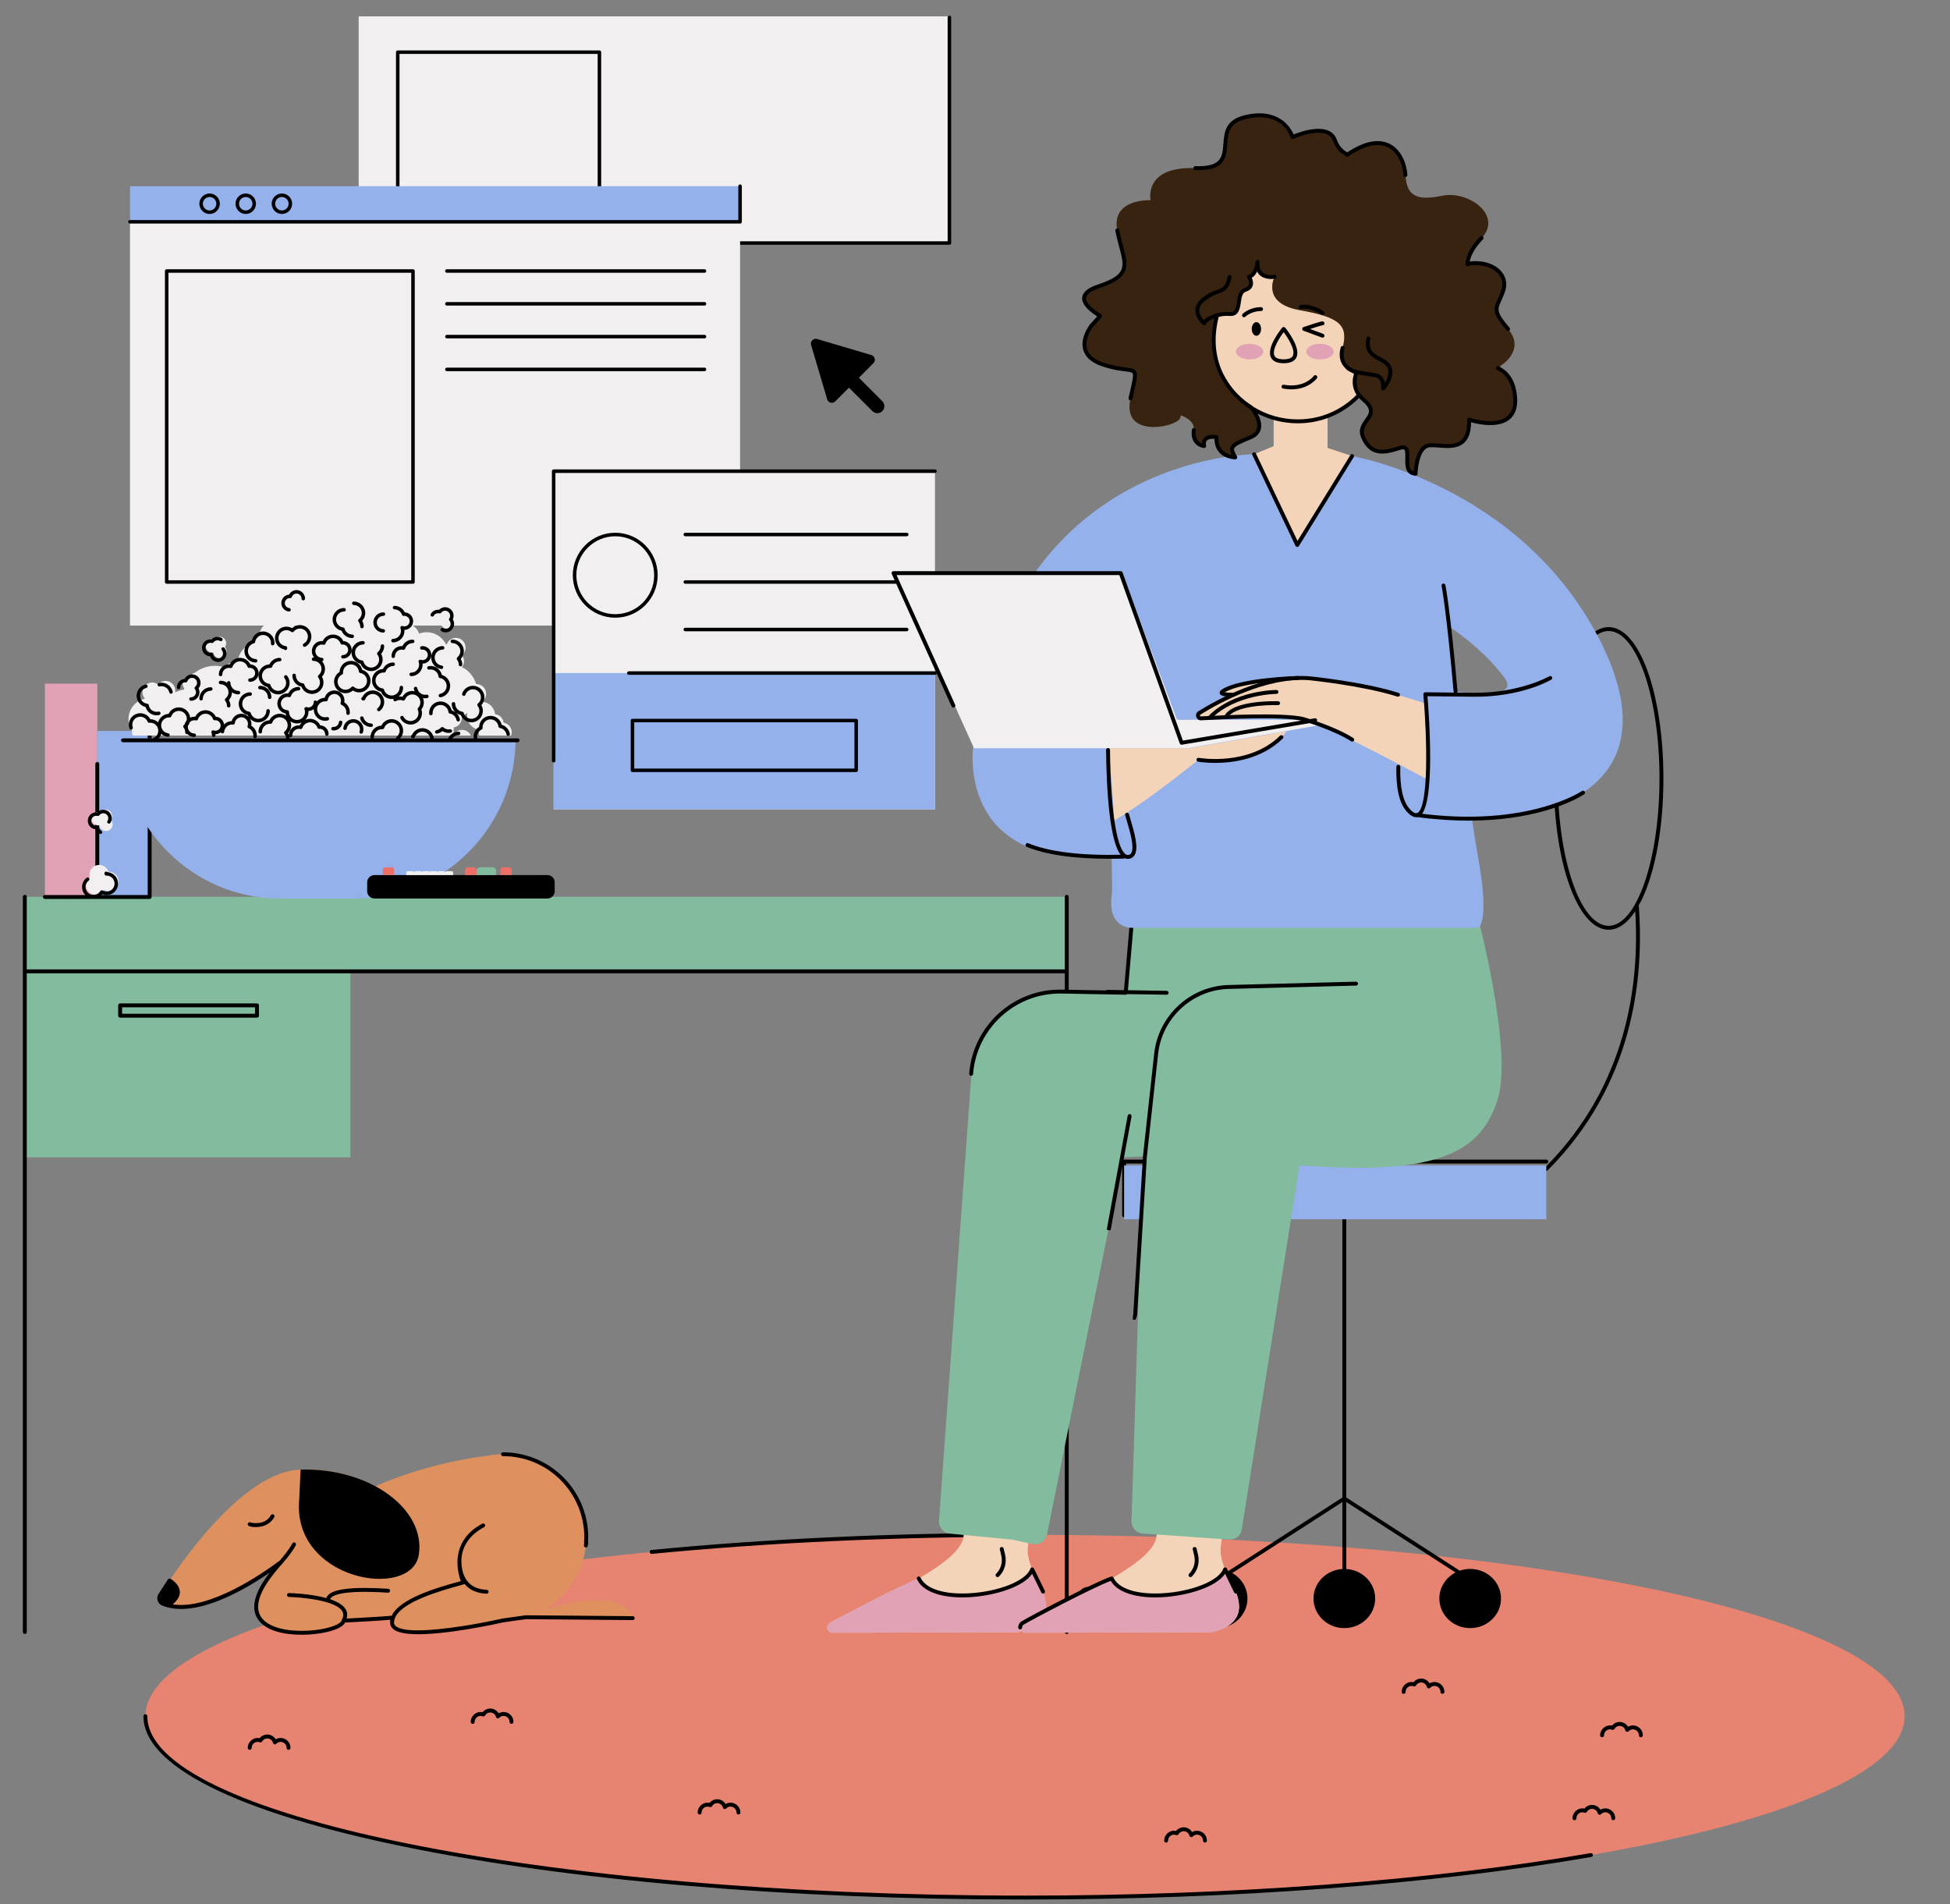 <svg viewBox="156 110.988 499.2 487.516" xmlns="http://www.w3.org/2000/svg" overflow="visible" xmlns:xlink="http://www.w3.org/1999/xlink" width="499.2px" height="487.516px"><rect x="156" y="110.988" width="499.2" height="487.516" fill="#808080" stroke="none"/><g id="Master/Spot Illustration/Working" stroke="none" stroke-width="1" fill="none" fill-rule="evenodd"><g id="Floor/Carpet" transform="translate(151.722, 471.398) scale(1 1)"><g id="Floor/Carpet/Pink" stroke="none" stroke-width="1" fill="none" fill-rule="evenodd"><g id="Simple-Carpet" transform="translate(41, 32)"><path d="M450.862,46.93 C450.862,72.573 350.045,93.361 225.681,93.361 C101.318,93.361 0.501,72.573 0.501,46.93 C0.501,21.286 101.318,0.499 225.681,0.499 C350.045,0.499 450.862,21.286 450.862,46.93" id="Carpet" fill="#E68371"/><path d="M27.204,55.534 C27.48,55.534 27.704,55.31 27.704,55.034 C27.704,54.017 28.708,53.213 29.77,53.61 C30.001,53.694 30.257,53.604 30.38,53.392 C30.658,52.91 31.151,52.622 31.697,52.622 C32.387,52.622 32.992,53.092 33.168,53.764 C33.214,53.94 33.351,54.077 33.527,54.122 C33.701,54.168 33.889,54.113 34.014,53.982 C34.306,53.676 34.697,53.507 35.116,53.507 C35.958,53.507 36.644,54.192 36.644,55.034 C36.644,55.31 36.868,55.534 37.144,55.534 C37.42,55.534 37.644,55.31 37.644,55.034 C37.644,53.64 36.51,52.507 35.116,52.507 C34.665,52.507 34.234,52.624 33.854,52.845 C33.406,52.1 32.595,51.622 31.697,51.622 C30.936,51.622 30.217,51.974 29.741,52.561 C28.168,52.228 26.704,53.471 26.704,55.034 C26.704,55.31 26.928,55.534 27.204,55.534 M370.476,81.984 C330.035,88.998 278.613,92.861 225.681,92.861 C101.792,92.861 1,72.257 1,46.93 C1,46.654 0.777,46.43 0.5,46.43 C0.224,46.43 0,46.654 0,46.93 C0,59.596 23.565,71.429 66.353,80.252 C108.917,89.028 165.5,93.861 225.681,93.861 C278.668,93.861 330.151,89.993 370.647,82.969 C370.919,82.922 371.101,82.663 371.054,82.391 C371.007,82.118 370.748,81.928 370.476,81.984 M84.281,48.887 C84.557,48.887 84.781,48.663 84.781,48.387 C84.781,47.368 85.792,46.565 86.846,46.962 C87.074,47.049 87.334,46.957 87.457,46.745 C87.735,46.263 88.227,45.974 88.774,45.974 C89.464,45.974 90.069,46.444 90.245,47.116 C90.291,47.291 90.428,47.428 90.603,47.473 C90.78,47.517 90.965,47.465 91.09,47.335 C91.383,47.027 91.775,46.858 92.193,46.858 C93.035,46.858 93.721,47.544 93.721,48.387 C93.721,48.663 93.944,48.887 94.221,48.887 C94.497,48.887 94.721,48.663 94.721,48.387 C94.721,46.992 93.587,45.858 92.193,45.858 C91.742,45.858 91.311,45.975 90.932,46.197 C90.483,45.453 89.672,44.974 88.774,44.974 C88.013,44.974 87.294,45.326 86.819,45.914 C85.248,45.571 83.781,46.822 83.781,48.387 C83.781,48.663 84.004,48.887 84.281,48.887 M374.247,70.53 C373.797,70.53 373.366,70.647 372.986,70.869 C372.538,70.125 371.727,69.645 370.829,69.645 C370.068,69.645 369.35,69.998 368.873,70.586 C367.301,70.244 365.835,71.494 365.835,73.058 C365.835,73.335 366.059,73.558 366.335,73.558 C366.612,73.558 366.835,73.335 366.835,73.058 C366.835,72.04 367.846,71.236 368.901,71.634 C369.127,71.721 369.389,71.63 369.512,71.417 C369.79,70.933 370.282,70.645 370.829,70.645 C371.518,70.645 372.123,71.115 372.299,71.788 C372.346,71.963 372.482,72.099 372.658,72.145 C372.834,72.191 373.019,72.137 373.145,72.007 C373.438,71.699 373.829,71.53 374.247,71.53 C375.09,71.53 375.775,72.216 375.775,73.058 C375.775,73.335 375.999,73.558 376.275,73.558 C376.552,73.558 376.775,73.335 376.775,73.058 C376.775,71.664 375.641,70.53 374.247,70.53 M381.316,49.296 C380.866,49.296 380.434,49.413 380.055,49.634 C379.607,48.889 378.796,48.411 377.898,48.411 C377.137,48.411 376.418,48.763 375.942,49.35 C374.366,49.02 372.905,50.262 372.905,51.823 C372.905,52.099 373.128,52.323 373.405,52.323 C373.681,52.323 373.905,52.099 373.905,51.823 C373.905,50.806 374.908,50 375.971,50.399 C376.2,50.485 376.458,50.393 376.58,50.181 C376.859,49.699 377.351,49.411 377.898,49.411 C378.587,49.411 379.192,49.881 379.369,50.554 C379.415,50.729 379.552,50.866 379.728,50.911 C379.903,50.957 380.09,50.902 380.215,50.771 C380.507,50.465 380.898,50.296 381.316,50.296 C382.159,50.296 382.845,50.981 382.845,51.823 C382.845,52.099 383.068,52.323 383.345,52.323 C383.621,52.323 383.845,52.099 383.845,51.823 C383.845,50.43 382.71,49.296 381.316,49.296 M322.598,41.208 C322.874,41.208 323.098,40.984 323.098,40.708 C323.098,39.691 324.101,38.886 325.164,39.284 C325.394,39.368 325.651,39.277 325.774,39.066 C326.052,38.584 326.545,38.296 327.091,38.296 C327.781,38.296 328.386,38.765 328.562,39.438 C328.608,39.614 328.746,39.751 328.921,39.796 C329.096,39.842 329.283,39.787 329.408,39.656 C329.7,39.349 330.091,39.18 330.51,39.18 C331.352,39.18 332.038,39.866 332.038,40.708 C332.038,40.984 332.262,41.208 332.538,41.208 C332.814,41.208 333.038,40.984 333.038,40.708 C333.038,39.314 331.904,38.18 330.51,38.18 C330.059,38.18 329.628,38.298 329.248,38.518 C328.8,37.774 327.989,37.296 327.091,37.296 C326.33,37.296 325.611,37.648 325.135,38.235 C323.559,37.903 322.099,39.145 322.098,40.708 C322.098,40.984 322.322,41.208 322.598,41.208 M261.808,79.283 C262.084,79.283 262.308,79.059 262.308,78.783 C262.308,77.766 263.312,76.961 264.374,77.359 C264.603,77.443 264.861,77.353 264.983,77.141 C265.262,76.659 265.754,76.371 266.301,76.371 C266.99,76.371 267.595,76.841 267.772,77.513 C267.818,77.687 267.955,77.824 268.13,77.87 C268.306,77.915 268.492,77.862 268.617,77.731 C268.91,77.425 269.301,77.256 269.719,77.256 C270.562,77.256 271.247,77.941 271.247,78.783 C271.247,79.059 271.471,79.283 271.747,79.283 C272.024,79.283 272.247,79.059 272.247,78.783 C272.247,77.389 271.113,76.256 269.719,76.256 C269.268,76.256 268.837,76.373 268.458,76.594 C268.01,75.849 267.199,75.371 266.301,75.371 C265.54,75.371 264.821,75.723 264.345,76.31 C262.77,75.98 261.308,77.221 261.308,78.783 C261.308,79.059 261.531,79.283 261.808,79.283 M149.03,69.412 C148.582,68.668 147.771,68.189 146.873,68.189 C146.112,68.189 145.393,68.542 144.917,69.129 C143.341,68.798 141.88,70.039 141.88,71.601 C141.88,71.878 142.103,72.101 142.38,72.101 C142.656,72.101 142.88,71.878 142.88,71.601 C142.879,70.585 143.883,69.779 144.946,70.178 C145.176,70.262 145.433,70.171 145.556,69.96 C145.834,69.477 146.327,69.189 146.873,69.189 C147.562,69.189 148.167,69.659 148.344,70.332 C148.39,70.508 148.527,70.644 148.703,70.689 C148.878,70.735 149.065,70.68 149.19,70.55 C149.482,70.243 149.873,70.074 150.291,70.074 C151.134,70.074 151.82,70.76 151.82,71.601 C151.82,71.878 152.043,72.101 152.32,72.101 C152.596,72.101 152.82,71.878 152.82,71.601 C152.82,70.208 151.685,69.074 150.291,69.074 C149.841,69.074 149.41,69.191 149.03,69.412 M130.1,5.378 C130.116,5.378 130.132,5.377 130.149,5.376 C160.142,2.471 192.284,1 225.681,1 C225.957,1 226.181,0.776 226.181,0.5 C226.181,0.223 225.957,-1.13686838e-13 225.681,-1.13686838e-13 C192.252,-1.13686838e-13 160.078,1.473 130.052,4.38 C129.777,4.407 129.576,4.651 129.603,4.926 C129.628,5.184 129.846,5.378 130.1,5.378 M239.764,16.89 C240.04,16.89 240.264,16.667 240.264,16.39 C240.264,15.374 241.268,14.569 242.331,14.967 C242.561,15.051 242.818,14.961 242.94,14.749 C243.218,14.266 243.711,13.978 244.257,13.978 C244.947,13.978 245.552,14.448 245.728,15.12 C245.774,15.295 245.911,15.431 246.087,15.477 C246.262,15.521 246.448,15.469 246.574,15.339 C246.866,15.032 247.258,14.863 247.676,14.863 C248.518,14.863 249.204,15.549 249.204,16.39 C249.204,16.667 249.428,16.89 249.704,16.89 C249.98,16.89 250.204,16.667 250.204,16.39 C250.204,14.997 249.07,13.863 247.676,13.863 C247.225,13.863 246.794,13.98 246.415,14.201 C245.967,13.457 245.156,12.978 244.257,12.978 C243.496,12.978 242.777,13.331 242.301,13.918 C240.73,13.587 239.264,14.828 239.264,16.39 C239.264,16.667 239.488,16.89 239.764,16.89" id="Fill-15" fill="#000"/></g></g></g><g id="Working Stuff" transform="translate(180.822, 90.172) scale(1 1)"><g id="Working Stuff/Windows" stroke="none" stroke-width="1" fill="none" fill-rule="evenodd"><g id="Working-Windows" transform="translate(8, 24)"><polygon id="Fill-1" fill="#F1EFEF" points="59 59 210 59 210 1 59 1"/><path d="M210.225,0.823 C210.473,0.823 210.674,1.024 210.674,1.272 L210.674,59.03 C210.674,59.278 210.473,59.479 210.225,59.479 L59.238,59.479 C58.99,59.479 58.789,59.278 58.789,59.03 C58.789,58.782 58.99,58.58 59.238,58.58 L209.776,58.58 L209.776,1.272 C209.776,1.024 209.977,0.823 210.225,0.823 Z M120.631,9.726 C120.879,9.726 121.08,9.927 121.08,10.176 L121.08,51.141 C121.08,51.389 120.879,51.59 120.631,51.59 L69.001,51.59 C68.752,51.59 68.552,51.389 68.552,51.141 L68.552,10.176 C68.552,9.927 68.752,9.726 69.001,9.726 L120.631,9.726 Z M120.182,10.625 L69.45,10.625 L69.45,50.692 L120.182,50.692 L120.182,10.625 Z" id="Combined-Shape" fill="#000"/><polygon id="Fill-8" fill="#F1EFEF" points="0.449 156.955 156.642 156.955 156.642 53.601 0.449 53.601"/><polygon id="Fill-9" fill="#F1EFEF" points="108.916 204 206.537 204 206.537 117.437 108.916 117.437"/><path d="M206.537,169.115 L206.537,204 L108.916,204 L108.916,169.115 L206.537,169.115 Z M156.642,44.482 L156.642,53.601 L0.449,53.601 L0.449,44.482 L156.642,44.482 Z" id="Interface-color" fill="#94B1EB"/><path d="M186.362,180.825 C186.61,180.825 186.811,181.025 186.811,181.274 L186.811,194.012 C186.811,194.26 186.61,194.461 186.362,194.461 L129.091,194.461 C128.843,194.461 128.642,194.26 128.642,194.012 L128.642,181.274 C128.642,181.025 128.843,180.825 129.091,180.825 L186.362,180.825 Z M185.913,181.724 L129.54,181.724 L129.54,193.563 L185.913,193.563 L185.913,181.724 Z M206.537,116.988 C206.785,116.988 206.986,117.189 206.986,117.438 C206.986,117.686 206.785,117.887 206.537,117.887 L109.365,117.887 L109.365,191.551 C109.365,191.799 109.164,192 108.916,192 C108.668,192 108.467,191.799 108.467,191.551 L108.467,117.438 C108.467,117.189 108.668,116.988 108.916,116.988 L206.537,116.988 Z M206.537,168.665 C206.785,168.665 206.986,168.867 206.986,169.115 C206.986,169.363 206.785,169.564 206.537,169.564 L128.151,169.564 C127.903,169.564 127.702,169.363 127.702,169.115 C127.702,168.867 127.903,168.665 128.151,168.665 L206.537,168.665 Z M199.306,157.519 C199.554,157.519 199.755,157.72 199.755,157.969 C199.755,158.217 199.554,158.418 199.306,158.418 L142.613,158.418 C142.365,158.418 142.164,158.217 142.164,157.969 C142.164,157.72 142.365,157.519 142.613,157.519 L199.306,157.519 Z M124.681,133.2 C130.669,133.2 135.542,138.078 135.542,144.073 C135.542,150.067 130.669,154.944 124.681,154.944 C118.691,154.944 113.818,150.067 113.818,144.073 C113.818,138.078 118.691,133.2 124.681,133.2 Z M124.681,134.099 C119.187,134.099 114.716,138.574 114.716,144.073 C114.716,149.572 119.187,154.045 124.681,154.045 C130.175,154.045 134.644,149.572 134.644,144.073 C134.644,138.574 130.175,134.099 124.681,134.099 Z M199.306,145.36 C199.554,145.36 199.755,145.561 199.755,145.809 C199.755,146.057 199.554,146.258 199.306,146.258 L142.613,146.258 C142.365,146.258 142.164,146.057 142.164,145.809 C142.164,145.561 142.365,145.36 142.613,145.36 L199.306,145.36 Z M199.306,133.2 C199.554,133.2 199.755,133.402 199.755,133.65 C199.755,133.898 199.554,134.099 199.306,134.099 L142.613,134.099 C142.365,134.099 142.164,133.898 142.164,133.65 C142.164,133.402 142.365,133.2 142.613,133.2 L199.306,133.2 Z" id="Combined-Shape" fill="#000"/><path d="M72.905,65.746 C73.153,65.746 73.353,65.947 73.353,66.195 L73.353,145.809 C73.353,146.058 73.153,146.258 72.905,146.258 L9.85,146.258 C9.601,146.258 9.401,146.058 9.401,145.809 L9.401,66.195 C9.401,65.947 9.601,65.746 9.85,65.746 L72.905,65.746 Z M72.457,66.644 L10.299,66.644 L10.299,145.359 L72.457,145.359 L72.457,66.644 Z M147.531,90.933 C147.779,90.933 147.98,91.134 147.98,91.382 C147.98,91.63 147.779,91.831 147.531,91.831 L81.583,91.831 C81.334,91.831 81.134,91.63 81.134,91.382 C81.134,91.134 81.334,90.933 81.583,90.933 L147.531,90.933 Z M147.531,82.537 C147.779,82.537 147.98,82.738 147.98,82.986 C147.98,83.234 147.779,83.436 147.531,83.436 L81.583,83.436 C81.334,83.436 81.134,83.234 81.134,82.986 C81.134,82.738 81.334,82.537 81.583,82.537 L147.531,82.537 Z M147.531,74.141 C147.779,74.141 147.98,74.343 147.98,74.591 C147.98,74.839 147.779,75.04 147.531,75.04 L81.583,75.04 C81.334,75.04 81.134,74.839 81.134,74.591 C81.134,74.343 81.334,74.141 81.583,74.141 L147.531,74.141 Z M147.531,65.746 C147.779,65.746 147.98,65.947 147.98,66.195 C147.98,66.443 147.779,66.644 147.531,66.644 L81.583,66.644 C81.334,66.644 81.134,66.443 81.134,66.195 C81.134,65.947 81.334,65.746 81.583,65.746 L147.531,65.746 Z M156.642,44.033 C156.89,44.033 157.091,44.233 157.091,44.482 L157.091,53.601 C157.091,53.849 156.89,54.05 156.642,54.05 L0.449,54.05 C0.201,54.05 8.52651283e-14,53.849 8.52651283e-14,53.601 C8.52651283e-14,53.353 0.201,53.152 0.449,53.152 L156.193,53.152 L156.193,44.482 C156.193,44.233 156.394,44.033 156.642,44.033 Z M20.833,46.349 C22.275,46.349 23.451,47.524 23.451,48.969 C23.451,50.414 22.275,51.591 20.833,51.591 C19.39,51.591 18.214,50.414 18.214,48.969 C18.214,47.524 19.39,46.349 20.833,46.349 Z M30.088,46.349 C31.531,46.349 32.707,47.524 32.707,48.969 C32.707,50.414 31.531,51.591 30.088,51.591 C28.645,51.591 27.47,50.414 27.47,48.969 C27.47,47.524 28.645,46.349 30.088,46.349 Z M39.344,46.349 C40.787,46.349 41.962,47.524 41.962,48.969 C41.962,50.414 40.787,51.591 39.344,51.591 C37.901,51.591 36.726,50.414 36.726,48.969 C36.726,47.524 37.901,46.349 39.344,46.349 Z M20.833,47.247 C19.883,47.247 19.112,48.019 19.112,48.969 C19.112,49.919 19.883,50.692 20.833,50.692 C21.782,50.692 22.553,49.919 22.553,48.969 C22.553,48.019 21.782,47.247 20.833,47.247 Z M30.088,47.247 C29.139,47.247 28.368,48.019 28.368,48.969 C28.368,49.919 29.139,50.692 30.088,50.692 C31.037,50.692 31.809,49.919 31.809,48.969 C31.809,48.019 31.037,47.247 30.088,47.247 Z M39.344,47.247 C38.395,47.247 37.624,48.019 37.624,48.969 C37.624,49.919 38.395,50.692 39.344,50.692 C40.293,50.692 41.064,49.919 41.064,48.969 C41.064,48.019 40.293,47.247 39.344,47.247 Z" id="Combined-Shape" fill="#000"/><path d="M176.367,83.599 L190.256,87.714 C191.157,87.981 191.446,89.117 190.781,89.783 L187.052,93.514 L193.055,99.521 C193.756,100.223 193.756,101.361 193.055,102.063 C192.704,102.414 192.245,102.589 191.785,102.589 C191.325,102.589 190.867,102.414 190.516,102.063 L184.513,96.055 L181.003,99.569 C180.339,100.235 179.204,99.946 178.937,99.044 L174.826,85.142 C174.546,84.199 175.424,83.32 176.367,83.599 Z" id="Combined-Shape" fill="#000"/></g></g></g><g id="Desk" transform="translate(161, 285.77)"><polygon fill="#83BB9E" points="268.09 54.797 1.352 54.797 1.352 121.482 84.708 121.482 84.708 73.643 268.09 73.643"/><path d="M268.09,54.297 C267.814,54.297 267.59,54.521 267.59,54.797 L267.59,73.384 L1.852,73.384 L1.852,54.797 C1.852,54.521 1.629,54.297 1.352,54.297 C1.076,54.297 0.852,54.521 0.852,54.797 L0.852,243.011 C0.852,243.287 1.076,243.511 1.352,243.511 C1.629,243.511 1.852,243.287 1.852,243.011 L1.852,74.384 L267.59,74.384 L267.59,243.011 C267.59,243.287 267.814,243.511 268.09,243.511 C268.366,243.511 268.59,243.287 268.59,243.011 L268.59,54.797 C268.59,54.521 268.366,54.297 268.09,54.297 L268.09,54.297 Z M26.255,84.739 L60.288,84.739 L60.288,83.082 L26.255,83.082 L26.255,84.739 Z M60.788,82.082 L25.755,82.082 C25.479,82.082 25.255,82.306 25.255,82.582 L25.255,85.239 C25.255,85.516 25.479,85.739 25.755,85.739 L60.788,85.739 C61.065,85.739 61.288,85.516 61.288,85.239 L61.288,82.582 C61.288,82.306 61.065,82.082 60.788,82.082 L60.788,82.082 Z" id="Fill-44" fill="#000"/><polygon id="Fill-45" fill="#E2A2B5" points="6.5 54.839 19.905 54.839 19.905 0.23 6.5 0.23"/><polygon id="Fill-46" fill="#94B1EB" points="19.905 54.839 33.31 54.839 33.31 12.338 19.905 12.338"/><path d="M33.31,11.838 C33.033,11.838 32.81,12.062 32.81,12.338 L32.81,54.339 L20.405,54.339 L20.405,20.79 C20.405,20.514 20.181,20.29 19.905,20.29 C19.628,20.29 19.405,20.514 19.405,20.79 L19.405,54.339 L6.5,54.339 C6.224,54.339 6,54.563 6,54.839 C6,55.116 6.224,55.339 6.5,55.339 L33.31,55.339 C33.586,55.339 33.81,55.116 33.81,54.839 L33.81,12.338 C33.81,12.062 33.586,11.838 33.31,11.838" id="Path" fill="#000"/></g><g id="Chair" transform="translate(443.272, 271.524)"><path d="M131.249,71.057 C129.285,74.494 126.985,76.475 124.529,76.475 C117.344,76.475 111.499,59.546 111.499,38.737 C111.499,17.929 117.344,1 124.529,1 C131.713,1 137.559,17.929 137.559,38.737 C137.559,52.194 135.113,64.02 131.442,70.703 C131.331,70.788 131.259,70.913 131.249,71.057 Z M124.529,0 C116.662,0 110.499,17.015 110.499,38.737 C110.499,60.46 116.662,77.475 124.529,77.475 C127.021,77.475 129.341,75.764 131.349,72.739 C132.51,91.369 129.258,117.324 108.229,138.353 C108.034,138.549 108.034,138.865 108.229,139.06 C108.327,139.158 108.455,139.207 108.583,139.207 C108.711,139.207 108.838,139.158 108.936,139.06 C130.769,117.227 133.677,90.177 132.249,71.257 C136.075,64.408 138.559,52.524 138.559,38.737 C138.559,17.015 132.396,0 124.529,0 Z M109.083,136.821 C109.083,136.545 108.859,136.321 108.583,136.321 L0.5,136.321 C0.223,136.321 -1.27897692e-12,136.545 -1.27897692e-12,136.821 L-1.27897692e-12,150.593 C-1.27897692e-12,150.869 0.223,151.093 0.5,151.093 C0.776,151.093 1,150.869 1,150.593 L1,137.321 L108.583,137.321 C108.859,137.321 109.083,137.098 109.083,136.821 M86.426,241.555 L57.378,222.819 L57.378,140.499 C57.378,140.233 57.154,140.019 56.878,140.019 C56.601,140.019 56.378,140.233 56.378,140.499 L56.378,222.819 L27.159,241.665 C26.239,241.305 25.235,241.103 24.18,241.103 C19.821,241.103 16.288,244.496 16.288,248.68 C16.288,252.865 19.821,256.257 24.18,256.257 C28.539,256.257 32.073,252.865 32.073,248.68 C32.073,245.901 30.509,243.478 28.186,242.16 L56.378,223.976 L56.378,241.127 C52.253,241.377 48.985,244.658 48.985,248.68 C48.985,252.865 52.519,256.257 56.878,256.257 C61.237,256.257 64.77,252.865 64.77,248.68 C64.77,244.657 61.503,241.376 57.378,241.127 L57.378,223.976 L85.341,242.012 C82.876,243.295 81.2,245.798 81.2,248.68 C81.2,252.865 84.734,256.257 89.092,256.257 C93.452,256.257 96.985,252.865 96.985,248.68 C96.985,244.496 93.452,241.103 89.092,241.103 C88.156,241.103 87.26,241.267 86.426,241.555 Z" id="Fill-161" fill="#000"/><polygon fill="#94B1EB" points="0.499 151.593 108.582 151.593 108.582 137.822 0.499 137.822"/></g><g transform="translate(481.908, 153.5) scale(-1, 1) translate(-481.908, -153.5) translate(216.408, -222) scale(1 1)" id="Master/Character/Sitting on Chair"><defs><polygon id="mastercharactersitting-on-chair-path-1" points="0 0 46.889 0 46.889 52.956 0 52.956"/></defs><g id="Master/Character/Sitting on Chair" stroke="none" stroke-width="1" fill="none" fill-rule="evenodd"><g id="Lower Body/Sitting on Chair" transform="translate(71, 393) scale(1 1)"><g id="Lower Body/Sitting on Chair/Long Pants Green" stroke="none" stroke-width="1" fill="none" fill-rule="evenodd"><g id="Group" transform="translate(136, 172)"><path d="M171.995,183.462 C165.998,179.787 138.348,169.508 137.72,161.137 C136.744,148.145 136.777,127.373 136.95,112.433 C128.895,113.282 119.621,114.167 109.759,114.931 L120.922,161.337 C121.462,165.524 122.189,165.925 117.637,175.423 C116.646,177.488 116.446,179.151 116.715,180.493 C106.534,175.709 88.833,167.816 88.332,161.137 C87.356,148.145 87.39,127.373 87.562,112.433 C79.507,113.282 70.234,114.167 60.371,114.931 L71.534,161.337 C72.074,165.524 72.801,165.925 68.249,175.423 C63.935,184.42 74.488,185.844 74.488,185.844 L121.891,185.963 C122.237,185.964 122.549,185.83 122.788,185.617 C123.441,185.784 123.875,185.844 123.875,185.844 L171.278,185.963 C172.026,185.965 172.632,185.359 172.632,184.612 C172.632,184.142 172.396,183.707 171.995,183.462" id="Skin" fill="#f4d4b8"/><path d="M171.995,183.462 C170.256,182.397 153.927,173.712 149.204,172.063 C145.635,179.768 122.364,176.138 120.171,169.741 C120.142,169.812 117.416,175.37 117.388,175.441 C116.625,177.381 116.47,178.96 116.692,180.25 C111.001,177.251 102.913,173.145 99.817,172.063 C96.247,179.768 72.976,176.138 70.783,169.741 C70.755,169.812 68.028,175.37 68,175.441 C64.35,184.728 74.488,185.844 74.488,185.844 L121.891,185.963 C122.227,185.964 122.532,185.837 122.769,185.634 C123.432,185.794 123.875,185.844 123.875,185.844 L171.279,185.963 C172.026,185.965 172.632,185.359 172.632,184.612 C172.632,184.142 172.396,183.707 171.995,183.462" id="Shoes" fill="#E2A2B5"/><path d="M125.39,162.106 L141.363,160.579 C143.105,160.315 144.293,158.675 143.999,156.936 L135.628,41.572 C134.075,30.177 124.243,21.616 112.606,21.831 L96.222,22.134 L94.35,0.499 L6.65,0.499 C6.65,0.499 -3.294,37.078 1.137,49.874 C5.127,61.401 13.54,69.406 51.726,66.248 L66.418,158.956 C66.415,160.781 67.958,162.227 69.78,162.106 L91.816,160.579 C93.643,160.457 94.981,158.81 94.728,156.997 L91.816,64.044 L96.924,64.257 L116.316,160.528 C116.518,162.304 118.153,163.557 119.92,163.289" id="Pants" fill="#83BB9E"/><path d="M94.73,53.759 L100.071,82.8 C100.104,83.052 101.098,82.945 101.062,82.671 L95.722,53.63 C95.686,53.356 95.432,53.157 95.161,53.198 C94.887,53.234 94.694,53.485 94.73,53.759 Z M99.982,171.591 C99.959,171.583 99.936,171.586 99.913,171.581 C99.878,171.574 99.844,171.565 99.809,171.566 C99.776,171.566 99.746,171.575 99.714,171.582 C99.683,171.588 99.654,171.593 99.624,171.605 C99.594,171.618 99.568,171.637 99.54,171.656 C99.515,171.674 99.489,171.689 99.467,171.712 C99.443,171.735 99.426,171.764 99.407,171.793 C99.393,171.814 99.374,171.829 99.363,171.852 C98.044,174.701 93.421,176.198 86.998,175.872 C79.372,175.477 72.31,172.654 71.256,169.579 C71.189,169.386 71.012,169.255 70.807,169.244 C70.594,169.248 70.413,169.35 70.327,169.537 C70.282,169.634 69.638,170.95 68.981,172.291 C67.622,175.07 67.552,175.216 67.535,175.257 C67.435,175.509 67.556,175.792 67.805,175.898 C68.054,176.006 68.343,175.891 68.457,175.644 C68.504,175.542 69.198,174.124 69.88,172.731 C70.301,171.87 70.592,171.276 70.792,170.866 C73.021,174.236 80.42,176.533 86.946,176.871 C87.538,176.901 88.116,176.917 88.68,176.917 C94.345,176.917 98.487,175.38 100.051,172.68 C105.088,174.592 120.524,182.772 122.347,183.888 C122.596,184.041 122.744,184.311 122.744,184.612 C122.744,184.888 122.968,185.112 123.244,185.112 C123.521,185.112 123.744,184.888 123.744,184.612 C123.744,183.96 123.417,183.371 122.869,183.035 C121.104,181.955 104.807,173.275 99.982,171.591 Z M90.811,64.078 C90.811,64.08 90.812,64.082 90.812,64.083 L93.294,104.49 C93.316,104.751 93.578,105.836 93.835,105.836 C93.849,105.836 94.277,105.836 94.291,105.836 C94.566,105.812 94.314,104.68 94.291,104.404 L91.806,63.981 C91.806,63.979 91.805,63.978 91.805,63.976 C91.804,63.974 91.805,63.972 91.805,63.969 L88.931,37.684 C87.865,27.943 79.675,20.405 69.881,20.148 L37.264,19.295 C37.035,19.302 36.758,19.506 36.75,19.781 C36.744,20.057 36.961,20.287 37.237,20.295 L69.854,21.148 C79.151,21.391 86.925,28.547 87.936,37.793 L90.811,64.078 Z M95.664,21.479 L85.736,21.637 C85.459,21.641 85.239,21.869 85.244,22.145 C85.248,22.419 85.471,22.637 85.744,22.637 L95.872,22.476 C95.97,22.577 96.101,22.642 96.232,22.635 L112.615,22.332 C112.756,22.329 112.894,22.328 113.034,22.328 C124.656,22.328 134.396,31.304 135.298,42.938 C135.319,43.2 135.537,43.399 135.796,43.399 C135.809,43.399 135.822,43.399 135.835,43.398 C136.111,43.377 136.317,43.136 136.295,42.861 C135.341,30.559 124.926,21.098 112.597,21.332 L101.302,21.541 C101.204,21.447 101.077,21.39 100.957,21.395 L96.666,21.464 L94.849,0.457 C94.826,0.198 94.61,-1.42108547e-14 94.35,-1.42108547e-14 L6.649,-1.42108547e-14 C6.373,-1.42108547e-14 6.149,0.223 6.149,0.5 C6.149,0.776 6.373,1 6.649,1 L93.892,1 L95.664,21.479 Z M148.751,171.852 C147.431,174.701 142.808,176.198 136.386,175.872 C128.76,175.477 121.698,172.654 120.643,169.579 C120.577,169.386 120.399,169.255 120.195,169.244 C119.981,169.248 119.801,169.35 119.715,169.537 C119.67,169.634 119.025,170.95 118.369,172.291 C117.01,175.07 116.939,175.216 116.923,175.257 C116.823,175.509 116.943,175.792 117.192,175.898 C117.441,176.006 117.73,175.891 117.845,175.644 C117.891,175.542 118.586,174.124 119.267,172.731 C119.688,171.87 119.979,171.276 120.18,170.866 C122.409,174.236 129.807,176.533 136.334,176.871 C136.926,176.901 137.504,176.917 138.067,176.917 C144.015,176.917 148.29,175.226 149.659,172.272 C149.774,172.022 149.666,171.724 149.415,171.608 C149.166,171.492 148.867,171.601 148.751,171.852 Z M128.452,164.623 C128.515,164.353 128.348,164.085 128.079,164.021 C127.803,163.961 127.541,164.126 127.477,164.394 L127.097,166.023 C126.627,168.039 127.219,170.114 128.681,171.576 C128.779,171.674 128.907,171.722 129.035,171.722 C129.163,171.722 129.291,171.674 129.389,171.576 C129.584,171.381 129.584,171.064 129.389,170.869 C128.172,169.653 127.68,167.927 128.071,166.251 L128.452,164.623 Z M79.064,164.623 C79.127,164.353 78.96,164.085 78.691,164.021 C78.415,163.961 78.153,164.126 78.09,164.394 L77.709,166.023 C77.239,168.039 77.831,170.114 79.294,171.576 C79.391,171.674 79.519,171.722 79.647,171.722 C79.775,171.722 79.903,171.674 80.001,171.576 C80.196,171.381 80.196,171.064 80.001,170.869 C78.784,169.653 78.292,167.927 78.683,166.251 L79.064,164.623 Z" id="Fill-9" fill="#000"/></g></g></g><g id="Upper Body" transform="translate(8, 265) scale(1 1)"><g id="Upper Body/Working" stroke="none" stroke-width="1" fill="none" fill-rule="evenodd"><path d="M309.738,252.821 C308.622,256.032 300.031,257.039 293.444,257.336 C293.931,241.008 294.556,225.907 294.556,225.907 C294.556,225.907 311.579,247.531 309.738,252.821 M198.237,241.541 C203.7,234.004 212.664,228.208 212.664,228.208 C212.664,228.208 211.901,235.392 210.778,245.049 C203.562,245.924 194.888,246.161 198.237,241.541 M262.351,184.271 L251.309,207.505 L237.277,184.731 C237.277,184.731 229.822,186.008 219.658,190.346 L216.3,191.85 C203.017,198.083 186.338,209.341 175.345,229.061 C154.488,266.479 182.218,277.927 206.573,277.809 C206.059,281.284 205.553,284.453 205.072,287.096 C201.852,304.809 205.072,305.5 205.072,305.5 L292.946,305.5 C292.946,305.5 299.972,306.397 298.822,297.195 C298.563,295.122 298.779,293.15 298.822,287.096 C338.789,291.006 334.276,259.156 334.276,259.156 C325.543,184.271 262.351,184.271 262.351,184.271 Z" id="Sweater" fill="#94B1EB"/><polygon id="Laptop" fill="#F1EFEF" points="295.993 215.061 282.08 252.274 282.021 252.259 243.497 252.259 243.497 253.259 279.365 259.537 334.062 259.537 354.148 215.061"/><path d="M299.447,259.536 L278.969,259.536 L253.982,255.163 C262.203,265.136 276.612,262.484 276.612,262.484 C284.362,268.709 291.742,274.227 298.217,278.077 C298.642,267.418 299.54,262.807 299.447,259.536 L299.447,259.536 Z M275.921,251.884 C276.701,251.928 277.022,250.905 276.359,250.492 C274.382,249.262 271.292,247.488 267.607,245.842 C269.987,245.844 271.409,245.606 270.289,244.886 C265.697,241.929 251.099,241.541 251.099,241.541 C251.066,241.551 251.041,241.56 251.009,241.57 C250.052,241.543 249.097,241.546 248.151,241.621 C233.739,242.775 218.718,247.992 218.718,247.992 L217.786,267.66 C217.786,267.66 243.572,253.581 249.814,252.054 C254.699,250.857 269.649,251.533 275.921,251.884 L275.921,251.884 Z M262.351,184.271 L257.351,182.201 L257.351,172.999 L243.55,172.999 L243.55,182.661 L237.277,184.731 L251.309,207.505 L262.351,184.271 Z" id="Skin" fill="#f4d4b8"/><path d="M294.685,287.863 C294.554,287.863 294.422,287.849 294.289,287.823 C293.706,287.709 293.256,287.395 292.953,286.893 C291.844,285.061 293.025,281.072 293.973,277.866 C294.129,277.34 294.275,276.848 294.394,276.414 C294.467,276.147 294.745,275.993 295.009,276.064 C295.276,276.138 295.432,276.414 295.359,276.679 C295.237,277.12 295.09,277.617 294.932,278.15 C294.134,280.846 292.928,284.922 293.808,286.376 C293.964,286.634 294.179,286.782 294.482,286.842 C294.797,286.901 295.079,286.823 295.371,286.586 C297.649,284.733 299.099,274.788 299.25,259.982 C299.253,259.708 299.477,259.487 299.75,259.487 L299.755,259.487 C300.032,259.49 300.253,259.716 300.25,259.992 C300.159,268.998 299.484,284.529 296.001,287.362 C295.591,287.695 295.15,287.863 294.685,287.863" id="Fill-9" fill="#000"/><path d="M299.278,287.834 C298.134,287.834 296.959,287.818 295.752,287.787 C295.475,287.779 295.257,287.55 295.264,287.274 C295.272,286.999 295.516,286.779 295.777,286.787 C306.627,287.071 314.82,286.082 320.173,283.854 C320.428,283.752 320.72,283.868 320.827,284.123 C320.932,284.378 320.812,284.671 320.557,284.777 C315.675,286.809 308.528,287.834 299.278,287.834" id="Fill-11" fill="#000"/><path d="M280.918,258.635 C280.892,258.635 280.863,258.633 280.836,258.628 L246.633,252.853 C246.361,252.807 246.178,252.549 246.224,252.277 C246.269,252.004 246.537,251.823 246.799,251.866 L280.589,257.573 L296.034,214.535 C296.106,214.337 296.295,214.204 296.505,214.204 L354.661,214.204 C354.83,214.204 354.988,214.29 355.08,214.433 C355.173,214.575 355.187,214.755 355.116,214.91 L339.801,248.824 C339.688,249.076 339.392,249.187 339.139,249.074 C338.889,248.96 338.776,248.664 338.889,248.412 L353.887,215.204 L296.856,215.204 L281.389,258.304 C281.317,258.505 281.127,258.635 280.918,258.635" id="Fill-13" fill="#000"/><path d="M237.237,257.836 C237.073,257.836 236.911,257.755 236.816,257.606 C236.667,257.373 236.735,257.064 236.967,256.915 C241.647,253.922 249.349,251.668 249.675,251.573 C254.654,250.356 269.707,251.036 275.949,251.385 C276.125,251.393 276.183,251.279 276.204,251.21 C276.222,251.153 276.247,251.012 276.094,250.917 C271.37,247.979 259.195,241.247 248.191,242.12 C248.064,242.133 234.468,243.512 225.666,246.319 C225.399,246.401 225.121,246.257 225.037,245.995 C224.953,245.732 225.098,245.45 225.361,245.366 C234.265,242.526 247.965,241.139 248.101,241.125 C259.427,240.218 271.814,247.077 276.623,250.067 C277.119,250.376 277.333,250.956 277.157,251.512 C276.982,252.066 276.461,252.425 275.892,252.383 C269.694,252.037 254.758,251.358 249.933,252.539 C249.875,252.557 242.063,254.843 237.507,257.757 C237.423,257.811 237.33,257.836 237.237,257.836" id="Fill-15" fill="#000"/><path d="M273.628,252.082 C273.5,252.082 273.372,252.033 273.274,251.936 C267.038,245.702 256.736,245.623 256.633,245.623 C256.357,245.623 256.133,245.399 256.133,245.123 C256.133,244.847 256.357,244.623 256.633,244.623 C257.071,244.623 267.447,244.697 273.982,251.228 C274.177,251.424 274.177,251.74 273.982,251.936 C273.884,252.033 273.756,252.082 273.628,252.082" id="Fill-17" fill="#000"/><path d="M269.561,252.082 C269.374,252.082 269.195,251.977 269.109,251.796 C267.676,248.774 259.325,248.388 256.229,248.504 C255.963,248.506 255.722,248.297 255.711,248.021 C255.702,247.745 255.917,247.514 256.194,247.504 C256.676,247.491 268.006,247.136 270.013,251.368 C270.131,251.617 270.025,251.915 269.775,252.034 C269.707,252.066 269.633,252.082 269.561,252.082" id="Fill-19" fill="#000"/><path d="M267.65,246.343 C267.327,246.336 267.119,246.128 267.119,245.843 C267.119,245.566 267.343,245.343 267.619,245.343 L267.647,245.343 C268.849,245.343 269.51,245.277 269.869,245.214 C265.283,242.449 251.229,242.045 251.085,242.041 C250.81,242.033 250.592,241.804 250.599,241.527 C250.607,241.256 250.828,241.041 251.099,241.041 L251.112,241.041 C251.714,241.058 265.903,241.467 270.559,244.466 C271.061,244.789 271.26,245.141 271.15,245.513 C270.996,246.038 270.372,246.343 267.65,246.343 L267.65,246.343 Z" id="Fill-21" fill="#000"/><path d="M210.779,245.549 C210.763,245.549 210.749,245.548 210.734,245.547 C210.459,245.523 210.256,245.28 210.28,245.005 C212.146,223.895 213.368,217.834 213.381,217.776 C213.435,217.504 213.704,217.324 213.97,217.387 C214.241,217.443 214.415,217.706 214.359,217.977 C214.347,218.035 213.135,224.07 211.276,245.093 C211.253,245.353 211.035,245.549 210.779,245.549" id="Fill-23" fill="#000"/><path d="M220.876,277.187 C220.648,277.187 220.424,277.141 220.208,277.047 C215.796,275.155 217.582,251.017 217.982,246.216 L206.308,246.343 C194.044,246.495 186.59,242.157 186.276,241.972 C186.04,241.833 185.96,241.527 186.101,241.289 C186.238,241.049 186.547,240.971 186.784,241.11 C186.857,241.155 194.41,245.482 206.296,245.343 L218.523,245.21 C218.672,245.223 218.799,245.267 218.895,245.371 C218.99,245.474 219.038,245.614 219.025,245.754 C218.054,256.82 217.623,274.851 220.602,276.128 C221.202,276.391 222.008,275.678 222.575,275.035 C224.27,273.115 225.064,269.496 224.935,264.279 C224.929,264.002 225.148,263.773 225.423,263.766 L225.435,263.766 C225.706,263.766 225.929,263.982 225.935,264.253 C226.07,269.731 225.191,273.581 223.325,275.697 C222.45,276.688 221.63,277.187 220.876,277.187" id="Fill-25" fill="#000"/><path d="M207.518,278.064 C199.258,278.064 192.891,276.908 188.518,275.713 C181.476,273.789 178.005,271.409 177.862,271.308 C177.635,271.151 177.579,270.839 177.737,270.613 C177.893,270.387 178.206,270.332 178.432,270.487 C178.57,270.583 192.494,279.96 220.544,276.155 C220.807,276.105 221.069,276.308 221.107,276.583 C221.144,276.856 220.953,277.108 220.679,277.145 C215.866,277.799 211.474,278.064 207.518,278.064" id="Fill-27" fill="#000"/><path d="M272.328,263.29 C267.727,263.29 260.42,262.33 255.021,257.047 C254.824,256.853 254.82,256.537 255.014,256.34 C255.206,256.142 255.522,256.14 255.721,256.332 C263.785,264.224 276.397,262.018 276.521,261.992 C276.804,261.945 277.054,262.123 277.103,262.394 C277.154,262.665 276.974,262.926 276.703,262.976 C276.655,262.984 274.921,263.29 272.328,263.29" id="Fill-29" fill="#000"/><path d="M251.309,208.005 C251.136,208.005 250.975,207.915 250.883,207.768 L236.851,184.994 C236.706,184.759 236.78,184.45 237.014,184.306 C237.249,184.163 237.557,184.233 237.703,184.469 L251.252,206.46 L261.9,184.057 C262.018,183.807 262.318,183.701 262.566,183.82 C262.815,183.939 262.921,184.236 262.802,184.486 L251.76,207.72 C251.682,207.885 251.519,207.994 251.336,208.004 C251.327,208.005 251.318,208.005 251.309,208.005" id="Fill-31" fill="#000"/></g></g><g id="Hair" transform="translate(104, 285) scale(1 1)"><g id="Hair/Medium Curly" stroke="none" stroke-width="1" fill="none" fill-rule="evenodd"><path d="M174.479,144.029 C175.232,142.56 175.822,140.995 176.228,139.356 C176.241,139.302 176.252,139.248 176.265,139.194 C176.295,139.067 176.319,138.938 176.347,138.811 C176.808,136.311 176.848,133.447 176.187,130.195 C176.04,129.684 175.878,129.181 175.708,128.691 C174.8,128.414 173.761,128.287 172.617,128.373 C169.113,128.635 171.288,123.036 168.63,122.191 C166.594,121.543 167.11,119.929 167.463,119.208 C167.363,119.02 167.266,118.832 167.17,118.644 C165.715,117.799 165.455,115.039 165.455,115.039 C165.465,115.207 165.467,115.371 165.465,115.534 C165.492,119.655 161.1,118.848 161.1,118.848 C161.1,118.848 161.393,119.411 161.573,120.253 C161.712,120.494 161.774,121.869 161.694,121.888 C161.546,123.927 160.149,126.411 154.657,127.385 C144.67,129.157 142.093,131.09 143.704,137.05 C144.777,141.02 142.065,142.697 140.133,143.378 L140.133,143.379 C140.133,143.379 141.581,146.346 139.468,149.13 C143.42,153.268 148.984,155.852 155.158,155.852 C163.584,155.852 170.883,151.046 174.479,144.029" id="Skin" fill="#f4d4b8"/><path d="M205.797,128.844 C208.879,126.981 212.966,123.555 206.218,121.306 C196.554,118.085 199.776,115.185 201.386,106.97 C202.997,98.756 192.852,99.24 192.852,99.24 C192.852,99.24 194.782,90.541 181.413,91.024 C168.044,91.508 178.675,80.393 168.688,77.977 C158.702,75.561 156.505,83.07 156.505,83.07 C156.505,83.07 147.426,78.944 145.655,83.937 C144.99,85.81 143.802,86.889 142.577,87.508 L142.594,87.642 C131.964,80.393 127.937,87.803 127.614,92.796 C127.293,97.789 125.198,99.561 118.272,98.112 C111.346,96.662 102.648,103.266 108.125,108.904 C110.84,111.699 111.648,114.017 111.775,115.646 L111.328,115.466 C105.691,114.66 101.02,118.043 102.63,122.553 C104.241,127.063 105.852,126.902 101.342,132.218 C96.832,137.533 102.953,141.399 102.953,141.399 L103.922,142.232 C101.832,143.233 100.002,145.278 99.57,149.291 C98.443,159.761 111.328,155.412 111.328,155.412 C111.006,164.754 118.416,161.533 121.637,162.016 C124.859,162.499 125.02,169.264 125.02,169.264 C129.369,168.942 125.02,161.372 129.047,162.66 C133.073,163.949 136.295,164.593 138.389,160.083 C140.483,155.573 133.13,154.675 138.389,150.258 C142.01,147.216 140.133,143.379 140.133,143.379 L140.133,143.378 C142.066,142.697 144.777,141.02 143.704,137.05 C142.093,131.09 144.671,129.157 154.657,127.385 C164.644,125.614 161.1,118.848 161.1,118.848 C161.1,118.848 165.859,119.737 165.455,115.039 C165.455,115.039 165.768,118.415 167.664,118.848 C167.664,118.848 165.973,121.345 168.63,122.191 C171.288,123.036 169.113,128.636 172.617,128.373 C173.819,128.282 174.91,128.422 175.85,128.729 C180.061,145.011 167.133,152.247 167.133,152.247 C167.133,152.247 162.228,157.949 167.422,160.003 C172.617,162.056 172.617,162.539 171.167,165.076 C171.167,165.076 176.241,165.076 176,159.882 C176,159.882 179.744,159.157 179.14,162.177 C179.14,162.177 182.281,161.935 181.798,158.07 C181.568,156.228 183.231,155.05 185.034,154.316 L185.44,155.308 C187.373,157.579 200.259,159.964 198.004,149.977 C195.749,139.99 196.232,144.178 204.93,141.352 C213.628,138.526 207.99,131.331 207.99,131.331 C207.99,131.331 206.975,130.309 205.797,128.844" id="Hair" fill="#372310"/><path d="M165.41,114.541 C165.677,114.513 165.926,114.718 165.953,114.992 C166.032,115.831 166.514,118.073 167.775,118.361 C167.936,118.397 168.067,118.511 168.128,118.664 C168.189,118.817 168.17,118.99 168.078,119.127 C167.898,119.397 167.477,120.236 167.696,120.863 C167.828,121.24 168.194,121.527 168.782,121.714 C170.298,122.196 170.536,123.82 170.746,125.253 C171.024,127.15 171.291,127.966 172.579,127.874 C173.502,127.805 174.384,127.862 175.215,128.041 L175.215,128.041 C175.54,128.106 178.095,128.661 179.228,129.968 C179.698,129.465 180.413,128.521 180.398,127.445 C180.386,126.549 179.861,125.696 178.839,124.909 C177.398,123.801 176.297,123.411 175.413,123.098 C173.724,122.5 172.811,122.046 172.124,119.003 C172.063,118.734 172.232,118.466 172.501,118.405 C172.769,118.344 173.038,118.513 173.099,118.782 C173.697,121.429 174.339,121.657 175.747,122.156 C176.648,122.474 177.881,122.911 179.448,124.116 C180.728,125.101 181.384,126.219 181.398,127.438 C181.423,129.518 179.538,131.065 179.457,131.13 C179.367,131.202 179.257,131.241 179.143,131.241 C179.105,131.241 179.066,131.237 179.028,131.227 C178.877,131.192 178.752,131.088 178.688,130.948 C178.398,130.307 177.437,129.806 176.531,129.468 C178.37,137.605 175.923,143.41 173.48,146.881 C172.819,147.82 172.132,148.632 171.465,149.335 C171.369,149.437 171.267,149.531 171.17,149.632 C170.965,149.839 170.76,150.051 170.563,150.236 C169.576,151.175 168.506,152.012 167.369,152.75 C166.856,153.404 165.155,155.752 165.612,157.599 C165.824,158.457 166.477,159.091 167.606,159.537 C170.63,160.733 172.039,161.441 172.403,162.478 C172.619,163.092 172.446,163.708 172.07,164.463 C172.77,164.317 173.739,163.984 174.462,163.223 C175.216,162.43 175.566,161.313 175.5,159.904 C175.489,159.656 175.661,159.437 175.904,159.39 C176.127,159.347 178.097,159.002 179.13,160.041 C179.507,160.421 179.7,160.917 179.707,161.523 C180.037,161.397 180.443,161.172 180.763,160.776 C181.262,160.157 181.444,159.267 181.302,158.131 C181.268,157.857 181.462,157.607 181.736,157.573 C182.014,157.538 182.259,157.733 182.294,158.007 C182.472,159.431 182.215,160.578 181.529,161.418 C180.602,162.553 179.236,162.671 179.179,162.675 C179.02,162.687 178.87,162.625 178.766,162.508 C178.662,162.391 178.619,162.232 178.65,162.078 C178.772,161.471 178.694,161.023 178.421,160.747 C177.987,160.308 177.099,160.274 176.507,160.319 C176.491,161.803 176.046,163.013 175.18,163.92 C173.617,165.557 171.266,165.576 171.167,165.576 C170.989,165.576 170.824,165.481 170.735,165.327 C170.645,165.173 170.645,164.983 170.733,164.828 C171.336,163.774 171.598,163.202 171.46,162.809 C171.231,162.156 169.738,161.455 167.239,160.467 C165.806,159.901 164.932,159.016 164.641,157.837 C164.308,156.488 164.828,155.02 165.436,153.883 C162.32,155.482 158.809,156.351 155.158,156.351 C149.228,156.351 143.693,154.05 139.501,149.868 C139.267,150.129 139.011,150.387 138.711,150.64 C136.136,152.802 136.851,153.797 137.933,155.303 C138.806,156.518 139.893,158.03 138.842,160.293 C136.59,165.145 133.006,164.452 128.894,163.136 C128.433,162.99 128.094,162.974 127.936,163.091 C127.607,163.337 127.631,164.344 127.651,165.232 C127.694,167.06 127.752,169.563 125.057,169.762 C125.044,169.763 125.032,169.764 125.02,169.764 C124.896,169.764 124.776,169.718 124.684,169.635 C124.583,169.542 124.523,169.413 124.52,169.276 C124.477,167.511 123.861,162.855 121.563,162.51 C120.912,162.412 120.017,162.483 119.07,162.56 C116.924,162.731 114.255,162.945 112.53,161.299 C111.395,160.213 110.832,158.504 110.819,156.087 C108.987,156.596 103.891,157.719 101.003,155.401 C99.419,154.129 98.769,152.055 99.073,149.237 C99.467,145.573 101.027,143.064 103.707,141.781 C103.954,141.66 104.254,141.766 104.374,142.016 C104.493,142.265 104.387,142.563 104.138,142.683 C101.792,143.806 100.422,146.048 100.067,149.344 C99.802,151.801 100.328,153.576 101.628,154.62 C104.688,157.078 111.104,154.959 111.169,154.938 C111.324,154.885 111.494,154.912 111.627,155.01 C111.758,155.109 111.834,155.265 111.828,155.428 C111.743,157.88 112.213,159.611 113.221,160.575 C114.621,161.913 116.942,161.728 118.99,161.563 C119.996,161.482 120.945,161.406 121.712,161.521 C124.743,161.976 125.365,166.952 125.489,168.677 C126.631,168.336 126.695,167.115 126.652,165.255 C126.623,164.016 126.595,162.845 127.338,162.29 C127.779,161.959 128.388,161.924 129.199,162.184 C133.229,163.474 136.014,164.01 137.935,159.872 C138.74,158.139 137.954,157.045 137.121,155.887 C136.025,154.362 134.783,152.633 138.067,149.874 C140.914,147.484 140.079,144.603 139.772,143.806 C138.941,143.989 138.055,144.123 137.208,144.249 C136.447,144.362 135.73,144.469 135.194,144.596 C133.539,144.99 133.837,147.286 133.851,147.384 C133.881,147.6 133.767,147.812 133.569,147.905 C133.501,147.937 133.427,147.953 133.355,147.953 C133.219,147.953 133.085,147.897 132.988,147.792 C132.86,147.653 129.856,144.345 131.385,141.562 C131.945,140.543 132.993,139.972 134.007,139.42 C135.754,138.468 137.263,137.645 136.607,134.742 C136.546,134.473 136.715,134.205 136.985,134.144 C137.255,134.086 137.521,134.253 137.583,134.522 C138.405,138.162 136.232,139.346 134.485,140.298 C133.557,140.803 132.681,141.281 132.261,142.044 C131.536,143.365 132.241,144.962 132.9,146.007 C133.091,144.991 133.653,143.935 134.962,143.624 C135.54,143.486 136.278,143.376 137.061,143.26 C138.444,143.054 140.176,142.789 141.298,142.29 C142.788,141.404 143.947,139.863 143.221,137.179 C143.15,136.913 143.307,136.638 143.574,136.566 C143.839,136.497 144.114,136.652 144.187,136.919 C144.867,139.433 144.148,141.105 143.042,142.207 C142.755,142.597 142.325,142.906 141.798,143.156 C141.454,143.358 141.108,143.528 140.779,143.665 C141.102,144.64 141.568,146.875 140.128,149.066 C144.14,153.114 149.455,155.351 155.158,155.351 C159.301,155.351 163.265,154.179 166.635,152.065 C166.697,151.988 166.743,151.934 166.755,151.92 C166.793,151.876 166.838,151.839 166.889,151.81 C167.09,151.698 169.048,150.56 171.117,148.286 C171.27,148.115 171.423,147.946 171.571,147.769 C171.634,147.694 171.698,147.621 171.762,147.544 C172.669,146.429 173.469,145.211 174.143,143.896 L174.143,143.896 L174.152,143.901 C175.966,140.31 177.001,135.429 175.434,129.124 C174.577,128.882 173.642,128.798 172.654,128.871 C170.298,129.049 169.995,127.025 169.757,125.398 C169.541,123.925 169.335,122.939 168.479,122.667 C167.572,122.378 166.99,121.881 166.75,121.188 C166.486,120.423 166.727,119.62 166.958,119.107 C166.331,118.759 165.896,118.136 165.596,117.484 C165.417,117.857 165.177,118.181 164.875,118.454 C163.421,119.772 161.107,119.357 161.008,119.34 C160.737,119.289 160.559,119.029 160.609,118.757 C160.659,118.486 160.921,118.309 161.191,118.356 C161.21,118.36 163.124,118.697 164.207,117.711 C164.807,117.164 165.06,116.28 164.957,115.082 C164.933,114.807 165.135,114.566 165.41,114.541 Z M201.391,106.47 L201.482,106.479 C201.753,106.532 201.93,106.795 201.877,107.066 C201.569,108.635 201.203,110.01 200.881,111.224 C199.5,116.422 198.983,118.367 206.376,120.831 C208.903,121.674 210.206,122.749 210.358,124.12 C210.525,125.617 209.242,127.247 206.544,128.968 C207.535,130.16 208.336,130.969 208.345,130.979 C208.492,131.161 211.037,134.461 210.067,137.642 C209.491,139.532 207.814,140.94 205.084,141.827 C202.492,142.669 200.587,142.904 199.327,143.058 C198.362,143.177 197.666,143.262 197.476,143.532 C197.152,143.994 197.519,145.602 198.185,148.52 L198.185,148.52 L198.491,149.866 C198.551,150.136 198.382,150.404 198.113,150.465 C198.076,150.473 198.039,150.477 198.002,150.477 C197.774,150.477 197.568,150.319 197.515,150.087 L197.515,150.087 L197.21,148.743 C196.386,145.134 196.078,143.783 196.657,142.958 C197.102,142.324 197.894,142.227 199.205,142.066 C200.501,141.906 202.275,141.689 204.775,140.876 C207.176,140.096 208.635,138.909 209.111,137.35 C209.931,134.662 207.62,131.669 207.596,131.639 C207.591,131.639 206.587,130.624 205.407,129.157 C205.316,129.045 205.279,128.899 205.304,128.757 C205.329,128.614 205.414,128.49 205.538,128.416 C208.131,126.847 209.49,125.362 209.364,124.231 C209.262,123.314 208.119,122.467 206.06,121.78 C197.776,119.019 198.536,116.159 199.915,110.968 C200.233,109.769 200.594,108.41 200.895,106.874 C200.948,106.603 201.205,106.426 201.482,106.479 Z M107.776,108.544 C107.973,108.352 108.291,108.356 108.483,108.555 C110.821,110.962 112.096,113.334 112.273,115.606 C112.286,115.779 112.21,115.946 112.07,116.049 C111.93,116.151 111.748,116.174 111.588,116.109 L111.588,116.109 L111.197,115.952 C108.134,115.531 105.214,116.413 103.748,118.207 C102.775,119.4 102.551,120.844 103.101,122.384 C103.41,123.251 103.717,123.936 103.988,124.54 C105.202,127.247 105.388,128.22 101.723,132.54 C101.624,132.657 101.483,132.717 101.341,132.717 C101.227,132.717 101.112,132.678 101.018,132.598 C100.807,132.42 100.781,132.104 100.96,131.894 C104.381,127.862 104.131,127.302 103.076,124.949 C102.798,124.328 102.482,123.624 102.159,122.72 C101.494,120.86 101.784,119.032 102.974,117.575 C104.654,115.517 107.782,114.518 111.172,114.94 C110.809,113.136 109.644,111.186 107.765,109.251 C107.573,109.053 107.578,108.737 107.776,108.544 Z M156.227,82.408 C156.98,80.68 160.062,75.375 168.806,77.491 C173.763,78.691 174.008,81.957 174.225,84.838 C174.473,88.15 174.667,90.755 181.395,90.524 C181.678,90.496 181.903,90.73 181.913,91.006 C181.923,91.282 181.707,91.514 181.431,91.524 C173.753,91.817 173.481,88.3 173.228,84.913 C173.018,82.125 172.82,79.491 168.57,78.463 C159.438,76.257 157.189,82.572 156.996,83.175 L156.985,83.212 C156.944,83.35 156.844,83.464 156.713,83.524 C156.581,83.583 156.429,83.585 156.299,83.525 C156.244,83.501 150.791,81.058 147.779,82.336 C146.966,82.682 146.425,83.26 146.126,84.104 C145.538,85.762 144.508,87.009 143.063,87.816 C143.025,87.919 142.953,88.008 142.855,88.068 C142.686,88.17 142.474,88.165 142.312,88.055 C138.214,85.26 134.695,84.44 132.137,85.689 C129.422,87.014 128.272,90.363 128.113,92.828 C128.096,93.093 127.876,93.296 127.615,93.296 C127.604,93.296 127.593,93.295 127.582,93.295 C127.307,93.277 127.098,93.039 127.115,92.764 C127.291,90.031 128.598,86.303 131.699,84.791 C134.557,83.396 138.192,84.132 142.506,86.981 C143.769,86.296 144.67,85.217 145.184,83.77 C145.577,82.662 146.318,81.87 147.389,81.416 C150.268,80.193 154.746,81.805 156.227,82.408 Z" id="Combined-Shape" fill="#000"/></g></g><g id="Expression" transform="translate(201, 388) scale(1 1)"><g id="Expression/Wink" stroke="none" stroke-width="1" fill="none" fill-rule="evenodd"><path d="M51.845,25.614 C51.691,25.614 51.538,25.543 51.441,25.409 C51.278,25.186 51.326,24.873 51.549,24.711 C51.67,24.622 54.556,22.54 57.541,23.094 C57.813,23.144 57.992,23.405 57.942,23.676 C57.892,23.948 57.626,24.127 57.36,24.077 C54.802,23.602 52.165,25.499 52.139,25.518 C52.05,25.583 51.947,25.614 51.845,25.614" id="Fill-1" fill="#000"/><path d="M51.844,31.424 C51.641,31.424 51.449,31.299 51.375,31.098 C51.28,30.838 51.411,30.552 51.671,30.456 L55.03,29.215 C53.553,28.727 52.203,28.308 51.89,28.262 C51.689,28.28 51.492,28.178 51.397,27.988 C51.274,27.741 51.373,27.441 51.62,27.317 C51.841,27.209 52.007,27.12 56.695,28.718 C56.895,28.787 57.031,28.974 57.033,29.186 C57.036,29.396 56.906,29.587 56.706,29.66 L52.017,31.393 C51.96,31.415 51.902,31.424 51.844,31.424" id="Fill-3" fill="#000"/><path d="M59.805,44.662 C55.421,44.662 53.373,41.954 53.276,41.822 C53.113,41.6 53.16,41.288 53.382,41.124 C53.603,40.961 53.917,41.007 54.08,41.228 C54.179,41.359 56.531,44.428 61.743,43.48 C62.009,43.431 62.276,43.61 62.326,43.883 C62.374,44.154 62.195,44.415 61.923,44.464 C61.164,44.602 60.458,44.662 59.805,44.662" id="Fill-5" fill="#000"/><path d="M67.578,29.198 C67.578,30.163 68.111,30.946 68.769,30.946 C69.428,30.946 69.961,30.163 69.961,29.198 C69.961,28.233 69.428,27.45 68.769,27.45 C68.111,27.45 67.578,28.233 67.578,29.198" id="Fill-7" fill="#000"/><path d="M71.948,26.202 C71.82,26.202 71.692,26.154 71.594,26.058 C71.581,26.043 70.1,24.614 67.579,24.614 C67.302,24.614 67.079,24.39 67.079,24.114 C67.079,23.838 67.302,23.614 67.579,23.614 C70.531,23.614 72.23,25.279 72.302,25.349 C72.496,25.544 72.496,25.859 72.302,26.055 C72.204,26.153 72.076,26.202 71.948,26.202" id="Fill-9" fill="#000"/><path d="M52.5,33 C54.433,33 56,33.895 56,35 C56,36.105 54.433,37 52.5,37 C50.566,37 49,36.105 49,35 C49,33.895 50.566,33 52.5,33 Z M70.5,33 C72.433,33 74,33.895 74,35 C74,36.105 72.433,37 70.5,37 C68.567,37 67,36.105 67,35 C67,33.895 68.567,33 70.5,33 Z" id="Cheeks" fill="#E2A2B5"/><path d="M61.789,30.012 C60.637,31.552 58.733,34.589 59.429,36.053 C59.718,36.662 60.512,36.971 61.789,36.971 C63.066,36.971 63.86,36.662 64.149,36.053 C64.845,34.589 62.941,31.552 61.789,30.012 M61.789,37.971 C60.092,37.971 58.994,37.47 58.525,36.482 C57.336,33.974 60.982,29.396 61.402,28.882 C61.592,28.65 61.986,28.65 62.176,28.882 C62.596,29.396 66.242,33.974 65.053,36.482 C64.584,37.47 63.486,37.971 61.789,37.971" id="Fill-13" fill="#000"/></g></g><g id="Facial Hair" transform="translate(201, 387) scale(1 1)" fill="#000"><g id="Facial Hair/None" stroke="none" stroke-width="1" fill="none" fill-rule="evenodd" fill-opacity="0"/></g><g id="Accesories" transform="translate(104.5, 286) scale(1 1)"><g id="Accesories/None" stroke="none" stroke-width="1" fill="none" fill-rule="evenodd" fill-opacity="0"/></g></g></g><g id="Table top" transform="translate(152, 185) scale(1 1)"><g id="Table top/Pop Corn" stroke="none" stroke-width="1" fill="none" fill-rule="evenodd"><g id="Pop-Corn-Bowl" transform="translate(25, 77)"><path d="M70.367,79 L50.633,79 C28.192,79 10,60.644 10,38 L111,38 C111,60.644 92.808,79 70.367,79" fill="#94B1EB"/><path d="M3.505,70.57 C4.785,70.075 6.223,70.716 6.716,72.003 C6.735,72.05 6.74,72.099 6.756,72.148 C7.781,72.116 8.762,72.719 9.152,73.736 C9.644,75.023 9.007,76.467 7.726,76.963 C7,77.244 6.228,77.149 5.601,76.789 C5.326,77.246 4.912,77.625 4.377,77.833 C3.096,78.328 1.659,77.687 1.165,76.399 C0.756,75.333 1.134,74.165 2.002,73.511 C1.696,72.303 2.318,71.029 3.505,70.57 Z M4.62,56.891 C5.135,56.199 6.091,55.982 6.853,56.424 C7.677,56.903 7.959,57.961 7.483,58.788 C7.466,58.82 7.442,58.844 7.423,58.873 C7.886,59.415 7.99,60.208 7.614,60.863 C7.138,61.691 6.085,61.974 5.261,61.497 C4.795,61.225 4.509,60.765 4.429,60.268 C4.064,60.32 3.681,60.259 3.337,60.059 C2.513,59.581 2.23,58.524 2.707,57.696 C3.101,57.009 3.892,56.704 4.62,56.891 Z M76.281,1.533 C78.097,1.533 79.72,2.36 80.8,3.659 C80.844,3.656 80.886,3.648 80.929,3.648 C82.016,3.648 82.929,4.352 83.267,5.328 C83.33,5.321 83.39,5.309 83.454,5.309 C84.439,5.309 85.239,6.111 85.239,7.102 C85.239,7.9 84.715,8.569 83.996,8.801 C85.086,9.197 85.931,10.078 86.288,11.19 C86.891,10.964 87.542,10.834 88.222,10.834 C90.403,10.834 92.285,12.104 93.19,13.945 C93.201,13.945 93.212,13.942 93.224,13.942 C93.274,13.942 93.321,13.953 93.372,13.956 C93.711,12.983 94.624,12.28 95.708,12.28 C97.08,12.28 98.192,13.398 98.192,14.777 C98.192,15.559 97.826,16.249 97.266,16.708 C97.592,17.129 97.795,17.654 97.795,18.231 C97.795,18.809 97.591,19.335 97.262,19.759 C99.002,20.629 100.331,22.198 100.881,24.105 C100.91,24.104 100.938,24.098 100.968,24.098 C102.34,24.098 103.452,25.216 103.452,26.594 C103.452,27.377 103.087,28.066 102.527,28.524 C102.557,28.563 102.581,28.609 102.609,28.65 C104.26,28.85 105.556,30.155 105.749,31.814 C106.807,31.943 107.704,32.737 107.901,33.845 C107.91,33.895 107.906,33.944 107.913,33.994 C108.926,34.159 109.774,34.939 109.964,36.012 C110.042,36.457 109.988,36.892 109.846,37.289 L109.846,37.289 L101.673,37.289 C101.656,37.226 101.631,37.166 101.619,37.1 C101.54,36.652 101.59,36.215 101.735,35.817 C99.955,35.594 98.573,34.085 98.573,32.235 C98.573,32.014 98.599,31.799 98.637,31.589 C98.621,31.567 98.602,31.547 98.586,31.524 C98.164,31.872 97.697,32.164 97.201,32.406 C97.392,33.733 96.509,34.984 95.184,35.22 C95.17,35.222 95.157,35.221 95.143,35.222 L95.143,35.222 L95.143,37.109 C95.568,36.35 96.367,35.833 97.295,35.833 C98.297,35.833 99.154,36.432 99.548,37.289 L99.548,37.289 L20.994,37.289 C20.933,37.197 20.862,37.114 20.804,37.018 C20.695,37.12 20.568,37.198 20.451,37.289 L20.451,37.289 L12.994,37.289 C12.813,36.882 12.752,36.452 12.793,36.037 C12.229,35.187 11.897,34.168 11.897,33.069 C11.897,30.502 13.697,28.359 16.097,27.839 C15.834,27.543 15.638,27.179 15.542,26.765 C15.229,25.422 16.059,24.079 17.396,23.766 C18.153,23.588 18.905,23.788 19.476,24.233 C19.812,23.817 20.273,23.499 20.832,23.368 C22.168,23.055 23.504,23.889 23.816,25.233 C23.895,25.573 23.893,25.912 23.834,26.235 C24.522,25.883 25.271,25.636 26.061,25.508 C26.094,25.39 26.124,25.272 26.162,25.157 C25.91,24.858 25.756,24.475 25.756,24.052 C25.756,23.097 26.527,22.321 27.478,22.321 C27.513,22.321 27.546,22.33 27.581,22.331 C27.782,21.753 28.283,21.333 28.894,21.219 C30.3,20.103 32.07,19.432 34,19.432 C34.934,19.432 35.83,19.595 36.667,19.883 C37,19.132 37.745,18.608 38.614,18.608 C38.782,18.608 38.943,18.631 39.099,18.668 C39.27,18.147 39.605,17.704 40.042,17.397 C40.5,15.767 41.68,14.443 43.215,13.8 C43.513,13.089 44.128,12.547 44.882,12.35 C44.947,11.887 45.137,11.464 45.414,11.119 C45.851,9.259 47.502,7.871 49.486,7.871 C50.651,7.871 51.705,8.351 52.465,9.125 C52.559,9.089 52.65,9.05 52.75,9.026 C53.508,8.848 54.259,9.049 54.83,9.494 C55.165,9.078 55.628,8.759 56.187,8.629 C56.859,8.471 57.531,8.605 58.073,8.947 C59.463,7.596 61.354,6.761 63.44,6.761 C64.186,6.761 64.903,6.873 65.586,7.07 C65.567,6.947 65.552,6.823 65.552,6.695 C65.552,5.315 66.664,4.198 68.036,4.198 C68.087,4.198 68.133,4.21 68.184,4.213 C68.523,3.24 69.435,2.537 70.52,2.537 C71.166,2.537 71.749,2.791 72.191,3.197 C73.251,2.169 74.691,1.533 76.281,1.533 Z M33.8,12.651 C34.316,11.959 35.27,11.742 36.033,12.184 C36.857,12.662 37.139,13.721 36.663,14.549 C36.645,14.579 36.622,14.604 36.603,14.633 C37.067,15.175 37.17,15.969 36.795,16.624 C36.319,17.451 35.266,17.734 34.442,17.257 C33.975,16.985 33.689,16.525 33.611,16.028 C33.244,16.079 32.862,16.02 32.516,15.82 C31.693,15.342 31.411,14.283 31.887,13.455 C32.281,12.77 33.072,12.465 33.8,12.651 Z M91.958,5.081 C92.473,4.389 93.428,4.172 94.19,4.615 C95.014,5.092 95.296,6.151 94.821,6.979 C94.803,7.009 94.78,7.034 94.761,7.064 C95.225,7.605 95.327,8.4 94.952,9.054 C94.476,9.881 93.423,10.165 92.599,9.687 C92.132,9.415 91.846,8.956 91.768,8.459 C91.402,8.509 91.019,8.45 90.674,8.25 C89.85,7.773 89.568,6.713 90.044,5.886 C90.438,5.2 91.229,4.896 91.958,5.081 Z M55.367,0 C56.319,0 57.09,0.775 57.09,1.731 C57.09,2.273 56.837,2.751 56.447,3.069 C56.674,3.361 56.814,3.725 56.814,4.125 C56.814,5.081 56.044,5.855 55.093,5.855 C54.304,5.855 53.646,5.32 53.442,4.592 C52.589,4.49 51.924,3.768 51.924,2.882 C51.924,1.926 52.695,1.152 53.646,1.152 C53.681,1.152 53.714,1.16 53.749,1.163 C53.983,0.487 54.616,0 55.367,0 Z" id="Fill-6" fill="#F1EFEF"/><path d="M2.561,60.985 C2.861,61.16 3.193,61.257 3.539,61.271 C3.71,61.756 4.044,62.164 4.491,62.424 C4.562,62.464 4.638,62.484 4.714,62.484 C4.869,62.484 5.019,62.403 5.103,62.259 C5.225,62.045 5.152,61.77 4.938,61.645 C4.608,61.455 4.384,61.124 4.324,60.737 C4.285,60.494 4.061,60.338 3.82,60.362 C3.536,60.403 3.251,60.349 3.009,60.208 C2.713,60.036 2.502,59.761 2.413,59.43 C2.325,59.098 2.37,58.753 2.541,58.456 C2.824,57.965 3.407,57.72 3.961,57.861 C4.139,57.907 4.322,57.841 4.43,57.695 C4.816,57.175 5.526,57.026 6.085,57.348 C6.695,57.702 6.905,58.489 6.555,59.097 C6.546,59.106 6.511,59.155 6.504,59.167 C6.374,59.368 6.439,59.618 6.634,59.757 C6.829,59.897 7.112,59.84 7.259,59.65 C7.272,59.633 7.316,59.569 7.327,59.55 C7.926,58.509 7.571,57.173 6.533,56.571 C5.669,56.069 4.583,56.236 3.9,56.938 C3.051,56.843 2.202,57.253 1.767,58.008 C1.477,58.511 1.399,59.098 1.549,59.661 C1.7,60.224 2.059,60.695 2.561,60.985 L2.561,60.985 Z M6.507,72.252 C6.387,72.119 6.194,72.071 6.015,72.141 C5.784,72.229 5.671,72.498 5.759,72.73 C5.762,72.744 5.783,72.821 5.786,72.833 C5.848,73.022 5.996,73.147 6.226,73.142 C7.091,73.11 7.885,73.639 8.194,74.444 C8.391,74.956 8.377,75.512 8.156,76.012 C7.934,76.513 7.532,76.898 7.023,77.093 C6.455,77.313 5.819,77.26 5.277,76.948 C5.069,76.828 4.798,76.897 4.671,77.106 C4.432,77.505 4.084,77.802 3.666,77.963 C2.614,78.369 1.431,77.842 1.027,76.788 C0.703,75.942 0.986,74.967 1.717,74.418 C1.913,74.269 1.954,73.987 1.806,73.79 C1.658,73.59 1.377,73.551 1.18,73.699 C0.131,74.488 -0.275,75.891 0.193,77.11 C0.475,77.845 1.025,78.426 1.742,78.745 C2.123,78.915 2.527,78.999 2.931,78.999 C3.287,78.999 3.645,78.934 3.988,78.802 C4.467,78.617 4.881,78.312 5.202,77.908 C5.89,78.189 6.651,78.2 7.345,77.932 C8.076,77.649 8.654,77.097 8.973,76.378 C9.291,75.658 9.311,74.856 9.029,74.122 C8.62,73.057 7.63,72.335 6.507,72.252 L6.507,72.252 Z M16.265,29.967 C16.629,31.248 17.802,32.105 19.089,32.105 C19.31,32.105 19.533,32.079 19.756,32.027 C19.996,31.971 20.146,31.729 20.09,31.489 C20.034,31.247 19.797,31.096 19.553,31.153 C18.453,31.415 17.356,30.723 17.099,29.601 C17.098,29.587 17.088,29.509 17.085,29.498 C17.051,29.301 16.89,29.152 16.694,29.13 C15.83,29.036 15.118,28.408 14.922,27.567 C14.665,26.467 15.35,25.363 16.445,25.106 C16.687,25.049 16.836,24.808 16.78,24.567 C16.724,24.326 16.484,24.175 16.243,24.232 C14.665,24.601 13.683,26.189 14.051,27.772 C14.308,28.873 15.176,29.721 16.265,29.967 L16.265,29.967 Z M19.89,24.709 C20.419,24.584 20.968,24.674 21.432,24.963 C21.894,25.252 22.217,25.705 22.341,26.238 C22.39,26.445 22.574,26.585 22.777,26.585 C22.811,26.585 22.845,26.582 22.879,26.574 C23.119,26.516 23.269,26.276 23.213,26.034 C23.034,25.268 22.569,24.616 21.903,24.2 C21.239,23.785 20.455,23.658 19.685,23.834 C19.445,23.891 19.296,24.132 19.352,24.374 C19.41,24.614 19.642,24.766 19.89,24.709 L19.89,24.709 Z M24.72,25.404 C24.968,25.404 25.167,25.204 25.167,24.955 C25.167,24.248 25.741,23.672 26.427,23.671 C26.436,23.672 26.516,23.681 26.526,23.681 C26.711,23.711 26.905,23.569 26.97,23.381 C27.15,22.866 27.633,22.52 28.171,22.52 C28.876,22.52 29.448,23.095 29.448,23.802 C29.448,24.185 29.275,24.545 28.971,24.793 C28.782,24.946 28.751,25.224 28.9,25.417 C29.079,25.648 29.174,25.918 29.174,26.198 C29.174,26.906 28.6,27.482 27.895,27.482 C27.648,27.482 27.448,27.682 27.448,27.931 C27.448,28.179 27.648,28.38 27.895,28.38 C29.093,28.38 30.068,27.401 30.068,26.198 C30.068,25.851 29.985,25.513 29.824,25.206 C30.158,24.815 30.343,24.321 30.343,23.802 C30.343,22.6 29.369,21.622 28.171,21.622 C27.364,21.622 26.631,22.077 26.258,22.782 C25.148,22.878 24.273,23.816 24.273,24.955 C24.273,25.204 24.473,25.404 24.72,25.404 L24.72,25.404 Z M40.047,26.746 C40.294,26.746 40.494,26.546 40.494,26.297 C40.494,26.049 40.294,25.848 40.047,25.848 C38.921,25.848 38.005,24.929 38.005,23.799 C38.005,23.551 37.805,23.35 37.558,23.35 C37.319,23.35 37.129,23.538 37.115,23.775 C36.642,23.449 36.072,23.255 35.455,23.255 C35.209,23.255 35.008,23.455 35.008,23.704 C35.008,23.951 35.209,24.153 35.455,24.153 C36.581,24.153 37.497,25.072 37.497,26.202 C37.497,26.813 37.22,27.39 36.735,27.785 C36.546,27.938 36.515,28.216 36.665,28.409 C36.949,28.778 37.1,29.209 37.1,29.658 C37.1,29.907 37.3,30.107 37.547,30.107 C37.794,30.107 37.994,29.907 37.994,29.658 C37.994,29.144 37.859,28.647 37.601,28.199 C38.101,27.664 38.382,26.965 38.39,26.229 C38.862,26.554 39.432,26.746 40.047,26.746 L40.047,26.746 Z M102.615,30.956 C102.615,30.441 102.48,29.944 102.221,29.498 C102.728,28.953 103.012,28.244 103.012,27.499 C103.012,25.874 101.696,24.552 100.076,24.552 C98.836,24.552 97.726,25.347 97.314,26.53 C97.232,26.764 97.355,27.02 97.588,27.102 C97.824,27.186 98.077,27.06 98.158,26.826 C98.445,26.003 99.216,25.45 100.076,25.45 C101.202,25.45 102.118,26.369 102.118,27.499 C102.118,28.11 101.841,28.687 101.356,29.083 C101.167,29.237 101.136,29.514 101.285,29.706 C101.57,30.074 101.721,30.507 101.721,30.956 C101.721,32.086 100.805,33.005 99.679,33.005 C98.775,33.005 97.972,32.389 97.723,31.509 C97.675,31.334 97.526,31.206 97.346,31.185 C96.319,31.061 95.546,30.192 95.546,29.162 C95.546,28.913 95.345,28.713 95.099,28.713 C94.851,28.713 94.652,28.913 94.652,29.162 C94.652,30.026 95.029,30.811 95.634,31.351 C95.341,31.125 95.007,30.949 94.641,30.845 C94.294,29.323 92.81,28.331 91.264,28.602 C89.807,28.862 88.773,30.182 88.86,31.672 C88.874,31.918 89.085,32.124 89.332,32.093 C89.579,32.079 89.768,31.866 89.752,31.619 C89.693,30.584 90.409,29.665 91.42,29.485 C92.534,29.293 93.592,30.032 93.789,31.166 C93.79,31.179 93.796,31.257 93.797,31.269 C93.822,31.467 93.973,31.626 94.169,31.658 C95.027,31.797 95.704,32.463 95.855,33.313 C95.894,33.53 96.082,33.683 96.295,33.683 C96.321,33.683 96.347,33.68 96.374,33.676 C96.617,33.633 96.78,33.399 96.736,33.155 C96.614,32.468 96.253,31.867 95.743,31.434 C96.09,31.716 96.499,31.928 96.955,32.027 C97.392,33.144 98.474,33.903 99.679,33.903 C101.298,33.903 102.615,32.58 102.615,30.956 L102.615,30.956 Z M32.967,24.917 C31.347,24.917 30.031,26.239 30.031,27.864 C30.031,28.112 30.23,28.313 30.478,28.313 C30.725,28.313 30.925,28.112 30.925,27.864 C30.925,26.734 31.841,25.814 32.967,25.814 C33.213,25.814 33.414,25.614 33.414,25.365 C33.414,25.118 33.213,24.917 32.967,24.917 L32.967,24.917 Z M31.797,16.714 C32.097,16.888 32.429,16.984 32.775,16.999 C32.946,17.485 33.28,17.893 33.727,18.151 C34.067,18.35 34.44,18.443 34.81,18.443 C35.56,18.443 36.292,18.053 36.694,17.354 C37.153,16.557 37.056,15.549 36.454,14.846 C36.295,14.657 36.013,14.638 35.824,14.798 C35.637,14.959 35.615,15.243 35.777,15.431 C36.132,15.845 36.19,16.437 35.92,16.905 C35.567,17.517 34.782,17.727 34.174,17.374 C33.844,17.183 33.62,16.852 33.559,16.464 C33.519,16.222 33.29,16.06 33.056,16.09 C32.764,16.129 32.487,16.077 32.245,15.936 C31.949,15.765 31.738,15.489 31.649,15.157 C31.562,14.826 31.607,14.48 31.777,14.184 C32.061,13.693 32.644,13.45 33.198,13.589 C33.375,13.636 33.559,13.569 33.666,13.424 C34.055,12.902 34.768,12.754 35.321,13.076 C35.533,13.201 35.808,13.128 35.931,12.912 C36.055,12.698 35.982,12.423 35.768,12.3 C34.903,11.796 33.82,11.964 33.136,12.667 C32.291,12.571 31.437,12.98 31.004,13.735 C30.713,14.24 30.636,14.827 30.786,15.39 C30.936,15.953 31.295,16.422 31.797,16.714 L31.797,16.714 Z M55.72,34.676 C54.207,34.549 53.018,35.691 52.945,37.125 C52.885,36.965 52.835,36.803 52.748,36.653 C53.255,36.109 53.539,35.401 53.539,34.656 C53.539,34.299 53.466,33.961 53.35,33.644 C53.827,33.983 54.403,34.189 55.031,34.189 C55.466,34.189 55.878,34.088 56.251,33.915 C56.039,34.138 55.857,34.391 55.72,34.676 L55.72,34.676 Z M62.404,28.52 C62.496,28.536 62.596,28.525 62.685,28.48 C62.819,28.413 62.911,28.283 62.929,28.133 C63.042,27.208 63.864,26.565 64.772,26.647 C65.7,26.741 66.379,27.575 66.288,28.506 C66.275,28.622 66.247,28.746 66.2,28.885 C66.126,29.104 66.23,29.346 66.443,29.439 C67.253,29.8 67.74,30.631 67.652,31.508 C67.627,31.754 67.807,31.974 68.052,31.999 C68.296,32.024 68.518,31.843 68.541,31.597 C68.655,30.463 68.104,29.383 67.148,28.798 C67.16,28.729 67.17,28.662 67.177,28.595 C67.318,27.172 66.28,25.898 64.861,25.755 C63.582,25.614 62.461,26.425 62.124,27.618 C61.347,27.646 60.643,27.99 60.128,28.525 C60.051,28.39 59.911,28.295 59.745,28.295 C59.498,28.295 59.298,28.496 59.298,28.744 C59.298,29.485 58.697,30.088 57.957,30.088 C57.819,30.088 57.676,30.062 57.52,30.008 C57.359,29.952 57.177,29.993 57.058,30.114 C56.937,30.236 56.896,30.417 56.951,30.579 C57.033,30.815 57.073,31.032 57.073,31.242 C57.073,32.372 56.157,33.291 55.031,33.291 C53.912,33.291 53,32.384 52.989,31.263 C52.99,31.254 52.99,31.246 52.99,31.237 C52.99,30.994 52.796,30.794 52.552,30.789 C51.624,30.769 50.897,30.025 50.897,29.096 C50.897,28.16 51.655,27.399 52.588,27.399 C52.707,27.399 52.833,27.414 52.971,27.447 C53.201,27.507 53.426,27.371 53.498,27.151 C53.775,26.304 54.551,25.736 55.428,25.736 C55.676,25.736 55.875,25.536 55.875,25.287 C55.875,25.039 55.676,24.838 55.428,24.838 C54.293,24.838 53.277,25.496 52.793,26.51 C51.232,26.372 50.002,27.598 50.003,29.096 C50.003,30.354 50.922,31.42 52.122,31.643 C52.149,31.851 52.205,32.047 52.273,32.237 C51.798,31.905 51.224,31.709 50.603,31.709 C49.475,31.709 48.455,32.366 47.969,33.374 C46.417,33.45 45.177,34.742 45.177,36.318 C45.177,36.566 45.378,36.767 45.625,36.767 C45.872,36.767 46.072,36.566 46.072,36.318 C46.072,35.19 46.984,34.272 48.134,34.272 L48.141,34.272 C48.152,34.274 48.222,34.282 48.231,34.282 C48.432,34.294 48.618,34.175 48.684,33.983 C48.972,33.159 49.743,32.606 50.603,32.606 C51.729,32.606 52.645,33.526 52.645,34.656 C52.645,35.266 52.367,35.843 51.882,36.24 C51.693,36.393 51.662,36.67 51.811,36.863 C52.097,37.231 52.248,37.663 52.248,38.112 C52.248,38.36 52.447,38.561 52.695,38.561 C52.942,38.561 53.142,38.36 53.142,38.112 C53.142,37.933 53.105,37.761 53.072,37.588 C53.152,37.663 53.258,37.711 53.377,37.711 C53.625,37.711 53.825,37.511 53.825,37.262 C53.825,36.326 54.583,35.565 55.516,35.565 C55.635,35.565 55.76,35.581 55.899,35.613 C56.126,35.673 56.354,35.538 56.425,35.317 C56.702,34.471 57.478,33.903 58.356,33.903 C59.217,33.903 59.988,34.458 60.274,35.283 C60.344,35.482 60.533,35.603 60.747,35.582 C60.75,35.581 60.882,35.566 60.885,35.565 C61.624,35.565 62.226,36.168 62.226,36.91 C62.226,37.158 62.425,37.359 62.673,37.359 C62.92,37.359 63.12,37.158 63.12,36.91 C63.12,35.708 62.172,34.724 60.988,34.67 C60.501,33.661 59.482,33.005 58.356,33.005 C57.931,33.005 57.525,33.097 57.156,33.264 C57.655,32.736 57.967,32.027 57.967,31.242 C57.967,31.157 57.962,31.072 57.954,30.986 L57.957,30.986 C58.47,30.986 58.935,30.806 59.313,30.515 C59.288,32.03 60.414,33.344 61.941,33.496 C62.027,33.505 62.115,33.51 62.202,33.51 C62.427,33.51 62.66,33.48 62.908,33.422 C63.148,33.364 63.296,33.123 63.24,32.881 C63.182,32.641 62.944,32.486 62.701,32.548 C62.457,32.606 62.238,32.623 62.032,32.604 C60.911,32.492 60.091,31.485 60.202,30.36 C60.311,29.26 61.298,28.456 62.404,28.52 L62.404,28.52 Z M48.079,30.956 C48.079,30.707 47.879,30.507 47.631,30.507 C47.385,30.507 47.184,30.707 47.184,30.956 C47.184,32.086 46.269,33.005 45.143,33.005 C44.239,33.005 43.435,32.389 43.189,31.509 C43.139,31.334 42.99,31.206 42.811,31.185 C41.784,31.061 41.009,30.192 41.009,29.162 C41.009,28.032 41.926,27.112 43.051,27.112 C43.299,27.112 43.498,26.911 43.498,26.663 C43.498,26.415 43.299,26.215 43.051,26.215 C41.432,26.215 40.115,27.536 40.115,29.162 C40.115,30.549 41.087,31.734 42.419,32.027 C42.498,32.23 42.605,32.415 42.723,32.591 C42.29,32.098 41.701,31.788 41.047,31.721 C39.783,31.586 38.65,32.409 38.311,33.585 C37.554,33.613 36.863,33.939 36.352,34.45 C36.226,33.37 35.343,32.52 34.247,32.469 C33.761,31.461 32.741,30.805 31.614,30.805 C30.479,30.805 29.463,31.462 28.979,32.476 C28.512,32.43 28.076,32.527 27.688,32.707 C27.528,31.231 26.295,30.075 24.785,30.075 C23.657,30.075 22.636,30.733 22.15,31.741 C20.867,31.804 19.81,32.702 19.478,33.9 C18.944,33.403 18.238,33.11 17.491,33.107 C17.144,32.463 16.577,31.977 15.883,31.731 C15.141,31.471 14.346,31.516 13.638,31.855 C12.304,32.498 11.661,34.047 12.141,35.459 C12.221,35.694 12.479,35.815 12.709,35.74 C12.942,35.659 13.067,35.404 12.988,35.169 C12.653,34.186 13.099,33.11 14.025,32.665 C15.039,32.175 16.262,32.606 16.755,33.646 C16.76,33.659 16.786,33.733 16.79,33.744 C16.866,33.928 17.059,34.037 17.254,34.019 C18.109,33.926 18.947,34.379 19.319,35.159 C19.806,36.178 19.378,37.405 18.362,37.893 C18.14,38.001 18.045,38.269 18.152,38.493 C18.229,38.654 18.389,38.748 18.556,38.748 C18.621,38.748 18.686,38.733 18.75,38.704 C19.547,38.32 20.08,37.616 20.297,36.819 C20.74,37.234 21.306,37.522 21.949,37.599 C21.966,37.601 21.984,37.602 22.001,37.602 C22.224,37.602 22.417,37.435 22.444,37.206 C22.475,36.96 22.298,36.737 22.053,36.708 C21.027,36.585 20.253,35.716 20.253,34.685 C20.253,33.556 21.166,32.639 22.31,32.639 L22.316,32.639 C22.329,32.641 22.407,32.65 22.421,32.65 C22.588,32.671 22.799,32.538 22.865,32.35 C23.152,31.526 23.924,30.973 24.785,30.973 C25.91,30.973 26.826,31.893 26.826,33.023 C26.826,33.156 26.807,33.287 26.782,33.415 C26.556,33.694 26.388,34.018 26.291,34.374 C26.219,34.454 26.148,34.536 26.062,34.605 C25.874,34.759 25.842,35.037 25.992,35.23 C26.277,35.599 26.427,36.03 26.427,36.479 C26.427,36.728 26.628,36.928 26.875,36.928 C26.912,36.928 26.944,36.916 26.978,36.908 C27.42,37.34 28.009,37.623 28.664,37.651 C28.922,37.679 29.176,37.474 29.176,37.204 C29.176,36.96 28.982,36.76 28.738,36.755 C28.051,36.74 27.476,36.328 27.223,35.74 C27.216,35.712 27.203,35.687 27.195,35.66 C27.126,35.474 27.084,35.274 27.084,35.062 C27.084,34.967 27.096,34.875 27.112,34.783 C27.324,34.503 27.484,34.192 27.584,33.858 C27.89,33.554 28.311,33.364 28.775,33.364 C28.889,33.364 29.016,33.38 29.16,33.413 C29.383,33.466 29.613,33.336 29.684,33.116 C29.962,32.271 30.737,31.702 31.614,31.702 C32.476,31.702 33.247,32.257 33.534,33.082 C33.602,33.281 33.788,33.401 34.006,33.381 C34.009,33.38 34.14,33.365 34.143,33.364 C34.883,33.364 35.483,33.968 35.483,34.71 C35.483,35.452 34.883,36.055 34.143,36.055 C34.008,36.055 33.864,36.029 33.706,35.974 C33.545,35.916 33.365,35.959 33.245,36.081 C33.123,36.203 33.082,36.383 33.137,36.545 C33.22,36.781 33.259,36.997 33.259,37.209 C33.259,37.457 33.459,37.658 33.706,37.658 C33.954,37.658 34.153,37.457 34.153,37.209 C34.153,37.124 34.149,37.039 34.142,36.952 L34.143,36.952 C34.672,36.952 35.151,36.76 35.535,36.451 C35.596,36.599 35.729,36.712 35.899,36.728 C36.159,36.764 36.365,36.574 36.388,36.327 C36.499,35.203 37.497,34.381 38.543,34.476 C38.801,34.545 39.084,34.367 39.116,34.099 C39.229,33.175 40.056,32.537 40.958,32.614 C41.408,32.659 41.813,32.877 42.099,33.229 C42.385,33.58 42.518,34.021 42.473,34.472 C42.461,34.591 42.433,34.714 42.386,34.851 C42.311,35.071 42.416,35.312 42.629,35.406 C43.44,35.766 43.926,36.598 43.839,37.474 C43.814,37.72 43.993,37.94 44.239,37.964 C44.254,37.966 44.27,37.967 44.284,37.967 C44.51,37.967 44.705,37.794 44.728,37.563 C44.841,36.429 44.29,35.349 43.333,34.765 C43.346,34.697 43.356,34.629 43.362,34.561 C43.422,33.956 43.263,33.366 42.928,32.867 C43.473,33.505 44.273,33.903 45.143,33.903 C46.762,33.903 48.079,32.58 48.079,30.956 L48.079,30.956 Z M96.397,36.295 C95.157,36.295 94.047,37.091 93.635,38.274 C93.552,38.508 93.676,38.764 93.909,38.846 C93.958,38.863 94.008,38.871 94.057,38.871 C94.242,38.871 94.414,38.755 94.478,38.57 C94.766,37.746 95.537,37.193 96.397,37.193 C96.644,37.193 96.844,36.992 96.844,36.744 C96.844,36.496 96.644,36.295 96.397,36.295 L96.397,36.295 Z M86.878,30.61 C87.525,29.778 87.678,28.656 87.287,27.69 C87.469,27.725 87.655,27.748 87.846,27.748 C88.017,27.748 88.188,27.733 88.362,27.702 C88.605,27.659 88.768,27.426 88.724,27.181 C88.681,26.937 88.452,26.778 88.205,26.818 C87.1,27.025 86.035,26.273 85.836,25.16 C85.792,24.915 85.567,24.759 85.318,24.796 C85.075,24.84 84.912,25.073 84.956,25.318 C84.994,25.532 85.061,25.733 85.141,25.926 C84.455,25.789 83.72,25.884 83.074,26.269 C82.633,26.532 82.277,26.902 82.026,27.354 C81.701,27.282 81.372,27.273 81.049,27.311 C81.742,26.771 82.197,25.936 82.197,24.989 C82.197,24.741 81.997,24.54 81.75,24.54 C81.502,24.54 81.303,24.741 81.303,24.989 C81.303,26.119 80.386,27.04 79.261,27.04 C78.357,27.04 77.553,26.424 77.306,25.542 C77.257,25.367 77.108,25.24 76.928,25.218 C75.902,25.095 75.128,24.226 75.128,23.195 C75.128,22.066 76.04,21.149 77.185,21.149 L77.191,21.149 C77.204,21.151 77.283,21.16 77.296,21.16 C77.458,21.179 77.675,21.048 77.74,20.86 C78.028,20.036 78.798,19.483 79.658,19.483 C79.905,19.483 80.106,19.282 80.106,19.035 C80.106,18.786 79.905,18.586 79.658,18.586 C78.532,18.586 77.512,19.243 77.026,20.251 C75.473,20.326 74.234,21.617 74.234,23.195 C74.234,24.583 75.206,25.768 76.538,26.061 C76.974,27.179 78.055,27.937 79.261,27.937 C79.424,27.937 79.583,27.915 79.74,27.889 C79.679,28.018 79.675,28.172 79.753,28.304 C79.879,28.518 80.155,28.587 80.366,28.461 C80.89,28.15 81.525,28.096 82.112,28.312 C82.335,28.397 82.593,28.283 82.682,28.056 C82.853,27.621 83.145,27.269 83.53,27.041 C83.999,26.762 84.545,26.684 85.078,26.819 C85.606,26.955 86.049,27.289 86.328,27.76 C86.789,28.54 86.672,29.547 86.042,30.211 C85.917,30.342 85.884,30.536 85.957,30.702 C86.376,31.651 86.025,32.764 85.141,33.289 C84.672,33.568 84.124,33.647 83.594,33.511 C83.067,33.376 82.621,33.042 82.336,32.553 C82.331,32.54 82.298,32.465 82.291,32.454 C82.179,32.242 81.937,32.189 81.719,32.29 C81.502,32.392 81.419,32.679 81.511,32.9 C81.519,32.919 81.564,33.011 81.575,33.028 C81.975,33.706 82.613,34.186 83.372,34.381 C83.616,34.444 83.861,34.475 84.105,34.475 C84.625,34.475 85.138,34.335 85.598,34.062 C86.787,33.354 87.307,31.91 86.878,30.61 L86.878,30.61 Z M94.36,36.573 C94.603,36.53 94.766,36.296 94.722,36.053 C94.678,35.808 94.445,35.65 94.203,35.689 C93.605,35.799 92.99,35.624 92.518,35.213 C92.333,35.052 92.056,35.07 91.893,35.252 C91.581,35.599 91.184,35.824 90.744,35.903 C90.501,35.945 90.338,36.178 90.382,36.423 C90.421,36.641 90.609,36.793 90.821,36.793 C90.848,36.793 90.874,36.791 90.9,36.786 C91.405,36.696 91.869,36.476 92.262,36.141 C92.883,36.547 93.628,36.705 94.36,36.573 L94.36,36.573 Z M87.126,35.397 C85.989,35.397 84.963,36.065 84.481,37.089 C84.314,37.153 84.201,37.318 84.201,37.511 C84.201,37.758 84.412,37.961 84.659,37.961 C84.67,37.962 84.744,37.971 84.755,37.972 C84.955,37.992 85.141,37.864 85.208,37.672 C85.495,36.848 86.266,36.295 87.126,36.295 C88.251,36.295 89.168,37.214 89.168,38.345 C89.168,38.593 89.367,38.794 89.615,38.794 C89.862,38.794 90.062,38.593 90.062,38.345 C90.062,36.72 88.745,35.397 87.126,35.397 L87.126,35.397 Z M44.444,18.6 L44.454,18.6 C44.696,18.6 44.896,18.405 44.901,18.161 C44.906,17.913 44.71,17.708 44.463,17.702 C43.917,17.691 43.409,17.467 43.032,17.072 C42.655,16.677 42.452,16.157 42.464,15.611 C42.483,14.703 43.112,13.909 43.996,13.68 C44.17,13.634 44.301,13.487 44.326,13.307 C44.469,12.279 45.374,11.531 46.379,11.542 C47.504,11.566 48.401,12.505 48.375,13.654 C48.372,13.667 48.361,13.748 48.36,13.761 C48.343,14 48.522,14.177 48.759,14.205 C48.99,14.23 49.219,14.034 49.256,13.797 C49.26,13.777 49.271,13.673 49.272,13.652 C49.306,12.028 48.015,10.679 46.398,10.644 C46.377,10.644 46.357,10.644 46.336,10.644 C44.98,10.644 43.809,11.586 43.494,12.898 C42.373,13.312 41.595,14.382 41.57,15.592 C41.554,16.379 41.843,17.125 42.386,17.692 C42.929,18.262 43.66,18.584 44.444,18.6 L44.444,18.6 Z M107.434,34.535 C107.271,33.818 106.855,33.199 106.252,32.775 C105.609,32.325 104.828,32.151 104.057,32.291 C102.697,32.536 101.704,33.703 101.65,35.071 C100.631,35.697 100.077,36.899 100.288,38.092 C100.327,38.309 100.515,38.461 100.728,38.461 C100.754,38.461 100.78,38.459 100.807,38.454 C101.05,38.411 101.213,38.179 101.169,37.934 C101.01,37.04 101.473,36.138 102.294,35.74 C102.456,35.661 102.556,35.491 102.546,35.309 C102.486,34.274 103.203,33.356 104.214,33.175 C104.752,33.08 105.292,33.198 105.74,33.511 C106.187,33.825 106.486,34.295 106.582,34.86 C106.583,34.871 106.588,34.941 106.589,34.951 C106.61,35.153 106.763,35.316 106.962,35.347 C107.82,35.487 108.498,36.152 108.649,37.002 C108.693,37.246 108.918,37.405 109.168,37.364 C109.411,37.321 109.573,37.089 109.529,36.844 C109.332,35.731 108.509,34.838 107.434,34.535 L107.434,34.535 Z M66.243,33.467 C65.986,33.436 65.778,33.623 65.754,33.869 C65.718,34.226 65.546,34.549 65.269,34.777 C64.992,35.005 64.645,35.109 64.287,35.074 C64.054,35.043 63.823,35.229 63.799,35.476 C63.773,35.722 63.952,35.942 64.199,35.967 C64.275,35.975 64.351,35.979 64.426,35.979 C64.939,35.979 65.433,35.801 65.835,35.471 C66.297,35.091 66.585,34.555 66.643,33.958 C66.668,33.711 66.488,33.492 66.243,33.467 L66.243,33.467 Z M69.708,33.097 C68.344,32.951 67.1,33.942 66.898,35.296 C66.888,35.336 66.881,35.377 66.881,35.419 C66.881,35.642 67.042,35.827 67.253,35.862 C67.507,35.905 67.746,35.726 67.777,35.475 C67.887,34.565 68.724,33.902 69.619,33.99 C70.547,34.082 71.226,34.916 71.135,35.847 C71.122,35.965 71.095,36.086 71.047,36.228 C70.968,36.463 71.094,36.718 71.328,36.797 C71.375,36.812 71.424,36.82 71.471,36.82 C71.658,36.82 71.831,36.702 71.894,36.515 C71.964,36.31 72.006,36.121 72.024,35.937 C72.165,34.512 71.127,33.238 69.708,33.097 L69.708,33.097 Z M79.264,33.084 C78.137,33.084 77.117,33.741 76.631,34.749 C75.079,34.825 73.838,36.117 73.838,37.694 C73.838,37.942 74.039,38.143 74.285,38.143 C74.533,38.143 74.733,37.942 74.733,37.694 C74.733,36.565 75.645,35.647 76.795,35.647 L76.803,35.647 C76.812,35.649 76.882,35.657 76.893,35.658 C77.089,35.677 77.28,35.549 77.346,35.358 C77.633,34.535 78.404,33.982 79.264,33.982 C80.389,33.982 81.306,34.901 81.306,36.031 C81.306,36.642 81.028,37.218 80.543,37.615 C80.352,37.771 80.322,38.054 80.479,38.246 C80.567,38.355 80.696,38.411 80.825,38.411 C80.925,38.411 81.024,38.378 81.107,38.311 C81.801,37.744 82.2,36.914 82.2,36.031 C82.2,34.406 80.883,33.084 79.264,33.084 L79.264,33.084 Z M35.019,21.653 C35.019,21.901 35.219,22.102 35.466,22.102 C35.713,22.102 35.913,21.901 35.913,21.653 C35.913,20.717 36.672,19.956 37.604,19.956 C37.722,19.956 37.849,19.971 37.987,20.004 C38.215,20.062 38.442,19.928 38.514,19.708 C38.791,18.861 39.567,18.293 40.444,18.293 C41.305,18.293 42.077,18.848 42.364,19.673 C42.431,19.868 42.615,19.989 42.829,19.972 C42.833,19.971 42.969,19.957 42.973,19.956 C43.713,19.956 44.314,20.559 44.314,21.3 C44.314,22.042 43.713,22.645 42.973,22.645 C42.726,22.645 42.526,22.846 42.526,23.094 C42.526,23.342 42.726,23.543 42.973,23.543 C44.205,23.543 45.209,22.537 45.209,21.3 C45.209,20.098 44.262,19.114 43.077,19.061 C42.591,18.052 41.572,17.395 40.444,17.395 C39.309,17.395 38.293,18.053 37.809,19.067 C37.739,19.061 37.672,19.058 37.604,19.058 C36.179,19.058 35.019,20.222 35.019,21.653 L35.019,21.653 Z M82.013,14.397 C80.46,14.259 79.223,15.484 79.222,16.983 C79.222,17.232 79.421,17.432 79.669,17.432 C79.916,17.432 80.116,17.232 80.116,16.983 C80.116,16.047 80.875,15.286 81.807,15.286 C81.925,15.286 82.047,15.301 82.192,15.335 C82.422,15.388 82.645,15.259 82.718,15.038 C82.994,14.192 83.77,13.624 84.647,13.624 C84.894,13.624 85.094,13.424 85.094,13.175 C85.094,12.927 84.894,12.726 84.647,12.726 C83.513,12.726 82.497,13.384 82.013,14.397 L82.013,14.397 Z M77.105,10.935 L77.114,10.935 C77.357,10.935 77.556,10.74 77.561,10.496 C77.567,10.248 77.371,10.043 77.124,10.038 C76.196,10.018 75.469,9.274 75.469,8.344 C75.469,7.408 76.227,6.648 77.16,6.648 C77.407,6.648 77.607,6.447 77.607,6.199 C77.607,5.95 77.407,5.75 77.16,5.75 C75.734,5.75 74.574,6.914 74.574,8.344 C74.574,9.742 75.71,10.905 77.105,10.935 L77.105,10.935 Z M79.602,13.438 C81.222,13.438 82.539,12.116 82.539,10.491 C82.539,10.406 82.535,10.32 82.526,10.235 L82.529,10.235 C83.762,10.235 84.764,9.229 84.764,7.993 C84.764,6.79 83.817,5.807 82.632,5.753 C82.146,4.745 81.128,4.087 80,4.087 C79.752,4.087 79.553,4.289 79.553,4.536 C79.553,4.784 79.752,4.985 80,4.985 C80.861,4.985 81.632,5.539 81.919,6.365 C81.987,6.56 82.163,6.679 82.385,6.664 C82.39,6.663 82.524,6.649 82.529,6.648 C83.268,6.648 83.87,7.251 83.87,7.993 C83.87,8.734 83.268,9.337 82.529,9.337 C82.391,9.337 82.248,9.31 82.092,9.257 C81.931,9.199 81.75,9.241 81.629,9.363 C81.508,9.485 81.467,9.666 81.523,9.828 C81.605,10.064 81.645,10.281 81.645,10.491 C81.645,11.621 80.728,12.54 79.602,12.54 C79.355,12.54 79.155,12.742 79.155,12.989 C79.155,13.237 79.355,13.438 79.602,13.438 L79.602,13.438 Z M84.25,21.179 C84.002,21.179 83.803,21.38 83.803,21.628 C83.803,21.877 84.002,22.077 84.25,22.077 C85.869,22.077 87.186,20.756 87.186,19.13 C87.186,19.044 87.181,18.96 87.173,18.874 L87.177,18.874 C88.408,18.874 89.411,17.868 89.411,16.631 C89.411,15.394 88.408,14.388 87.177,14.388 C87.114,14.388 87.053,14.395 86.944,14.409 C86.699,14.434 86.52,14.653 86.543,14.9 C86.568,15.147 86.793,15.323 87.032,15.303 C87.037,15.302 87.171,15.287 87.177,15.286 C87.916,15.286 88.517,15.89 88.517,16.631 C88.517,17.373 87.916,17.976 87.177,17.976 C87.04,17.976 86.897,17.95 86.74,17.894 C86.578,17.838 86.399,17.879 86.278,18 C86.157,18.122 86.115,18.302 86.171,18.465 C86.252,18.702 86.292,18.921 86.292,19.13 C86.292,20.26 85.376,21.179 84.25,21.179 L84.25,21.179 Z M94.358,13.175 C94.358,13.424 94.559,13.624 94.805,13.624 C95.931,13.624 96.848,14.544 96.848,15.674 C96.848,16.285 96.57,16.861 96.085,17.255 C95.896,17.41 95.865,17.687 96.014,17.879 C96.299,18.249 96.45,18.681 96.45,19.13 C96.45,19.378 96.65,19.579 96.897,19.579 C97.145,19.579 97.344,19.378 97.344,19.13 C97.344,18.615 97.209,18.118 96.951,17.671 C97.457,17.128 97.742,16.419 97.742,15.674 C97.742,14.049 96.425,12.726 94.805,12.726 C94.559,12.726 94.358,12.927 94.358,13.175 L94.358,13.175 Z M45.541,24.552 C45.293,24.552 45.093,24.753 45.093,25.001 C45.093,25.249 45.293,25.45 45.541,25.45 C46.666,25.45 47.582,26.369 47.582,27.499 C47.582,27.748 47.782,27.948 48.029,27.948 C48.276,27.948 48.477,27.748 48.477,27.499 C48.477,25.874 47.159,24.552 45.541,24.552 L45.541,24.552 Z M89.435,6.773 C89.643,6.896 89.921,6.824 90.045,6.609 C90.329,6.118 90.91,5.876 91.466,6.015 C91.643,6.06 91.825,5.994 91.935,5.849 C92.323,5.328 93.035,5.181 93.589,5.5 C93.885,5.673 94.097,5.949 94.185,6.28 C94.273,6.612 94.228,6.957 94.065,7.241 C94.061,7.247 94.016,7.308 94.012,7.314 C93.901,7.481 93.914,7.703 94.045,7.855 C94.399,8.269 94.457,8.862 94.187,9.33 C94.017,9.627 93.742,9.839 93.412,9.928 C93.081,10.014 92.737,9.97 92.443,9.8 C92.23,9.678 91.955,9.749 91.832,9.964 C91.708,10.179 91.782,10.453 91.995,10.577 C92.33,10.771 92.701,10.871 93.078,10.871 C93.266,10.871 93.457,10.845 93.644,10.795 C94.204,10.644 94.673,10.283 94.962,9.779 C95.365,9.077 95.34,8.212 94.918,7.537 C95.136,7.071 95.183,6.55 95.049,6.048 C94.898,5.486 94.54,5.015 94.036,4.724 C93.173,4.223 92.088,4.389 91.404,5.092 C90.557,4.999 89.705,5.406 89.271,6.16 C89.147,6.374 89.22,6.65 89.435,6.773 L89.435,6.773 Z M91.665,26.605 C91.421,26.649 91.259,26.882 91.303,27.126 C91.341,27.343 91.529,27.496 91.742,27.496 C91.768,27.496 91.794,27.493 91.822,27.488 C93.416,27.204 94.481,25.67 94.197,24.07 C94,22.957 93.176,22.064 92.102,21.761 C91.939,21.045 91.524,20.423 90.92,20.001 C90.277,19.551 89.499,19.378 88.725,19.518 C88.482,19.561 88.32,19.793 88.363,20.038 C88.406,20.282 88.635,20.444 88.881,20.401 C89.417,20.305 89.962,20.424 90.409,20.738 C90.856,21.051 91.154,21.52 91.25,22.081 C91.251,22.094 91.257,22.172 91.259,22.184 C91.282,22.383 91.434,22.542 91.631,22.573 C92.488,22.713 93.166,23.377 93.316,24.228 C93.514,25.34 92.773,26.407 91.665,26.605 L91.665,26.605 Z M92.316,15.286 C92.564,15.286 92.764,15.085 92.764,14.837 C92.764,14.588 92.564,14.388 92.316,14.388 C90.698,14.388 89.38,15.71 89.38,17.336 C89.38,18.82 90.494,20.073 91.97,20.25 C91.988,20.253 92.006,20.254 92.024,20.254 C92.247,20.254 92.44,20.086 92.467,19.858 C92.496,19.612 92.322,19.388 92.077,19.36 C91.049,19.236 90.275,18.366 90.275,17.336 C90.275,16.205 91.191,15.286 92.316,15.286 L92.316,15.286 Z M71.687,18.062 C70.66,17.939 69.885,17.069 69.885,16.039 C69.885,14.909 70.802,13.988 71.927,13.988 C72.175,13.988 72.374,13.788 72.374,13.54 C72.374,13.292 72.175,13.091 71.927,13.091 C70.308,13.091 68.991,14.413 68.991,16.039 C68.991,17.427 69.963,18.612 71.296,18.904 C71.732,20.022 72.813,20.781 74.019,20.781 C75.639,20.781 76.956,19.458 76.956,17.833 C76.956,17.318 76.82,16.822 76.561,16.375 C77.069,15.831 77.353,15.122 77.353,14.376 C77.353,14.129 77.153,13.927 76.906,13.927 C76.659,13.927 76.459,14.129 76.459,14.376 C76.459,14.988 76.18,15.564 75.696,15.96 C75.507,16.113 75.476,16.39 75.625,16.583 C75.91,16.952 76.062,17.385 76.062,17.833 C76.062,18.963 75.145,19.883 74.019,19.883 C73.116,19.883 72.312,19.267 72.065,18.386 C72.016,18.211 71.866,18.083 71.687,18.062 L71.687,18.062 Z M75.63,30.903 C75.72,31.012 75.848,31.07 75.978,31.07 C76.078,31.07 76.177,31.037 76.26,30.968 C76.955,30.403 77.353,29.572 77.353,28.689 C77.353,27.064 76.036,25.742 74.417,25.742 C73.28,25.742 72.254,26.409 71.772,27.433 C71.605,27.497 71.492,27.662 71.492,27.855 C71.492,28.103 71.703,28.305 71.949,28.305 C71.963,28.307 72.041,28.315 72.054,28.315 C72.218,28.334 72.433,28.203 72.499,28.015 C72.786,27.192 73.557,26.639 74.417,26.639 C75.542,26.639 76.459,27.559 76.459,28.689 C76.459,29.3 76.18,29.877 75.696,30.271 C75.504,30.429 75.475,30.71 75.63,30.903 L75.63,30.903 Z M53.142,23.799 C53.142,23.149 52.926,22.526 52.517,21.999 C52.364,21.803 52.082,21.766 51.89,21.92 C51.694,22.073 51.659,22.354 51.811,22.55 C52.097,22.918 52.248,23.35 52.248,23.799 C52.248,24.929 51.331,25.848 50.205,25.848 C49.302,25.848 48.498,25.233 48.25,24.352 C48.201,24.178 48.052,24.049 47.873,24.029 C46.846,23.905 46.072,23.036 46.072,22.005 C46.072,20.878 46.984,19.959 48.134,19.959 L48.141,19.959 C48.152,19.961 48.222,19.969 48.231,19.97 C48.432,19.985 48.618,19.861 48.684,19.67 C48.972,18.847 49.743,18.293 50.603,18.293 C50.85,18.293 51.05,18.093 51.05,17.844 C51.05,17.596 50.85,17.395 50.603,17.395 C49.475,17.395 48.455,18.053 47.969,19.062 C46.417,19.138 45.177,20.429 45.177,22.005 C45.177,23.392 46.15,24.577 47.481,24.871 C47.919,25.988 49.001,26.746 50.205,26.746 C51.825,26.746 53.142,25.425 53.142,23.799 L53.142,23.799 Z M51.716,15.223 C51.796,15.341 51.933,15.412 52.081,15.412 C52.115,15.412 52.151,15.409 52.187,15.401 C52.428,15.344 52.577,15.092 52.521,14.85 C52.519,14.838 52.511,14.76 52.508,14.747 C52.473,14.55 52.313,14.401 52.115,14.38 C51.251,14.286 50.539,13.657 50.345,12.818 C50.22,12.284 50.311,11.734 50.598,11.269 C50.886,10.805 51.337,10.48 51.868,10.356 C52.459,10.216 53.082,10.357 53.578,10.74 C53.769,10.889 54.045,10.858 54.198,10.668 C54.491,10.305 54.876,10.059 55.312,9.959 C55.841,9.834 56.389,9.924 56.854,10.213 C57.317,10.503 57.64,10.955 57.764,11.488 C57.97,12.372 57.555,13.297 56.757,13.74 C56.54,13.859 56.462,14.133 56.581,14.349 C56.701,14.568 56.975,14.647 57.188,14.525 C58.336,13.89 58.931,12.557 58.635,11.285 C58.456,10.517 57.991,9.866 57.325,9.45 C56.659,9.036 55.874,8.907 55.109,9.084 C54.61,9.2 54.157,9.446 53.782,9.8 C53.141,9.429 52.387,9.311 51.665,9.481 C50.901,9.661 50.252,10.127 49.838,10.796 C49.425,11.464 49.295,12.255 49.473,13.021 C49.73,14.132 50.612,14.985 51.716,15.223 L51.716,15.223 Z M58.822,17.737 C58.822,17.986 59.022,18.186 59.269,18.186 C60.395,18.186 61.311,19.106 61.311,20.236 C61.311,20.846 61.034,21.424 60.549,21.819 C60.36,21.974 60.329,22.251 60.478,22.442 C60.763,22.811 60.914,23.243 60.914,23.692 C60.914,24.822 59.998,25.742 58.872,25.742 C57.968,25.742 57.165,25.127 56.917,24.245 C56.869,24.071 56.719,23.942 56.539,23.922 C55.513,23.799 54.739,22.929 54.739,21.898 C54.739,21.651 54.538,21.449 54.291,21.449 C54.044,21.449 53.844,21.651 53.844,21.898 C53.844,23.286 54.816,24.471 56.149,24.764 C56.584,25.882 57.666,26.639 58.872,26.639 C60.491,26.639 61.808,25.318 61.808,23.692 C61.808,23.178 61.673,22.68 61.415,22.234 C61.921,21.69 62.205,20.981 62.205,20.236 C62.205,19.478 61.91,18.792 61.44,18.27 C61.633,18.239 61.787,18.092 61.814,17.897 C61.818,17.875 61.82,17.85 61.82,17.828 C61.82,17.584 61.626,17.385 61.381,17.379 C60.469,17.359 59.727,16.6 59.727,15.686 C59.727,14.75 60.486,13.988 61.418,13.988 C61.536,13.988 61.662,14.005 61.803,14.038 C62.032,14.091 62.257,13.961 62.329,13.741 C62.606,12.895 63.381,12.327 64.258,12.327 C65.12,12.327 65.891,12.882 66.177,13.707 C66.245,13.905 66.431,14.024 66.649,14.006 C66.652,14.005 66.784,13.989 66.788,13.988 C67.527,13.988 68.127,14.592 68.127,15.333 C68.127,16.076 67.527,16.679 66.788,16.679 C66.541,16.679 66.34,16.88 66.34,17.128 C66.34,17.376 66.541,17.577 66.788,17.577 C68.019,17.577 69.022,16.57 69.022,15.333 C69.022,14.132 68.075,13.147 66.89,13.093 C66.405,12.085 65.385,11.429 64.258,11.429 C63.124,11.429 62.107,12.086 61.624,13.101 C60.075,12.954 58.833,14.189 58.833,15.686 C58.833,16.298 59.058,16.859 59.419,17.305 C59.368,17.302 59.321,17.289 59.269,17.289 C59.022,17.289 58.822,17.49 58.822,17.737 L58.822,17.737 Z M52.934,5.535 C52.953,5.538 52.97,5.539 52.988,5.539 C53.211,5.539 53.404,5.372 53.431,5.144 C53.461,4.897 53.285,4.674 53.04,4.645 C52.398,4.568 51.913,4.024 51.913,3.379 C51.913,2.672 52.486,2.095 53.173,2.094 C53.182,2.095 53.262,2.105 53.271,2.105 C53.477,2.122 53.65,1.993 53.715,1.805 C53.895,1.29 54.378,0.944 54.916,0.944 C55.621,0.944 56.194,1.519 56.194,2.226 C56.194,2.474 56.394,2.675 56.642,2.675 C56.888,2.675 57.089,2.474 57.089,2.226 C57.089,1.024 56.114,0.046 54.916,0.046 C54.11,0.046 53.376,0.501 53.004,1.206 C51.893,1.302 51.019,2.24 51.019,3.379 C51.019,4.478 51.842,5.405 52.934,5.535 L52.934,5.535 Z M66.449,10.451 C66.886,11.569 67.967,12.327 69.172,12.327 C69.419,12.327 69.619,12.126 69.619,11.878 C69.619,11.629 69.419,11.429 69.172,11.429 C68.269,11.429 67.465,10.813 67.218,9.933 C67.169,9.758 67.019,9.63 66.839,9.609 C65.814,9.486 65.039,8.616 65.039,7.586 C65.039,6.456 65.956,5.535 67.082,5.535 C67.329,5.535 67.529,5.335 67.529,5.087 C67.529,4.839 67.329,4.638 67.082,4.638 C65.462,4.638 64.145,5.96 64.145,7.586 C64.145,8.973 65.117,10.159 66.449,10.451 L66.449,10.451 Z M74.019,35.093 C74.267,35.093 74.466,34.893 74.466,34.644 C74.466,34.397 74.267,34.195 74.019,34.195 C73.116,34.195 72.312,33.58 72.065,32.698 C71.998,32.462 71.754,32.324 71.513,32.388 C71.275,32.456 71.137,32.702 71.204,32.942 C71.559,34.209 72.716,35.093 74.019,35.093 L74.019,35.093 Z M69.589,24.832 C69.405,24.672 69.128,24.688 68.965,24.871 C68.653,25.217 68.256,25.443 67.816,25.522 C67.282,25.619 66.737,25.498 66.289,25.184 C65.842,24.871 65.544,24.401 65.447,23.862 C65.29,22.969 65.751,22.067 66.572,21.669 C66.735,21.59 66.834,21.42 66.823,21.239 C66.764,20.202 67.482,19.284 68.493,19.104 C68.613,19.081 68.734,19.071 68.855,19.071 C69.269,19.071 69.673,19.198 70.02,19.441 C70.467,19.754 70.765,20.224 70.861,20.785 C70.862,20.797 70.867,20.875 70.869,20.888 C70.893,21.086 71.044,21.244 71.241,21.276 C72.099,21.415 72.777,22.081 72.928,22.931 C73.125,24.044 72.384,25.11 71.276,25.309 C70.68,25.414 70.062,25.242 69.589,24.832 L69.589,24.832 Z M71.433,26.192 C73.026,25.908 74.091,24.373 73.808,22.774 C73.61,21.659 72.787,20.766 71.712,20.463 C71.551,19.747 71.135,19.127 70.531,18.704 C69.888,18.254 69.108,18.086 68.336,18.219 C66.974,18.464 65.983,19.632 65.928,21 C64.909,21.626 64.356,22.828 64.567,24.02 C64.704,24.795 65.135,25.47 65.778,25.92 C66.276,26.269 66.856,26.452 67.452,26.452 C67.625,26.452 67.799,26.436 67.973,26.405 C68.478,26.315 68.942,26.094 69.334,25.76 C69.955,26.165 70.701,26.324 71.432,26.192 L71.433,26.192 Z M69.571,3.874 C70.697,3.874 71.612,4.793 71.612,5.923 C71.612,6.534 71.333,7.11 70.849,7.507 C70.66,7.661 70.629,7.938 70.778,8.13 C71.063,8.498 71.214,8.931 71.214,9.38 C71.214,9.627 71.414,9.828 71.662,9.828 C71.908,9.828 72.109,9.627 72.109,9.38 C72.109,8.864 71.973,8.368 71.714,7.922 C72.222,7.377 72.507,6.668 72.507,5.923 C72.507,4.298 71.189,2.976 69.571,2.976 C69.323,2.976 69.123,3.176 69.123,3.425 C69.123,3.673 69.323,3.874 69.571,3.874 L69.571,3.874 Z" id="Fill-15" fill="#000"/><path d="M111.51,39 L10.49,39 C10.219,39 10,38.777 10,38.5 C10,38.223 10.219,38 10.49,38 L111.51,38 C111.781,38 112,38.223 112,38.5 C112,38.777 111.781,39 111.51,39" id="Fill-18" fill="#000"/><path d="M119.11,79 L74.891,79 C73.847,79 73,78.173 73,77.153 L73,74.847 C73,73.826 73.847,73 74.891,73 L119.11,73 C120.155,73 121,73.826 121,74.847 L121,77.153 C121,78.173 120.155,79 119.11,79" id="Fill-20" fill="#000"/><path d="M109.339,71 L107.774,71 C107.408,71 107.112,71.284 107.112,71.634 L107.112,73 L110,73 L110,71.634 C110,71.284 109.704,71 109.339,71 M100.308,71 L98.743,71 C98.377,71 98.08,71.284 98.08,71.634 L98.08,73 L100.97,73 L100.97,71.634 C100.97,71.284 100.673,71 100.308,71 M79.227,71 L77.662,71 C77.296,71 77,71.284 77,71.634 L77,73 L79.888,73 L79.888,71.634 C79.888,71.284 79.592,71 79.227,71" id="Fill-22" fill="#EC7068"/><path d="M106,73 L101,73 L101,71.878 C101,71.393 101.403,71 101.901,71 L105.099,71 C105.597,71 106,71.393 106,71.878 L106,73 Z" id="Fill-24" fill="#83BB9E"/><path d="M94.541,72 L93.458,72 C93.204,72 92.999,72.142 92.999,72.317 C92.999,72.142 92.794,72 92.542,72 L91.458,72 C91.204,72 90.999,72.142 90.999,72.317 C90.999,72.142 90.794,72 90.541,72 L89.457,72 C89.205,72 89,72.142 89,72.317 C89,72.142 88.794,72 88.542,72 L87.458,72 C87.205,72 87,72.142 87,72.317 C87,72.142 86.795,72 86.541,72 L85.457,72 C85.205,72 85,72.142 85,72.317 C85,72.142 84.795,72 84.542,72 L83.458,72 C83.205,72 83,72.142 83,72.317 L83,73 L95,73 L95,72.317 C95,72.142 94.794,72 94.541,72" id="Fill-26" fill="#F1EFEF"/></g></g></g><g id="Pet" transform="translate(151.255, 401.77) scale(1 1)"><g id="Pet/Dog" stroke="none" stroke-width="1" fill="none" fill-rule="evenodd"><g id="Dog" transform="translate(45, 81)"><path d="M121.725,42.456 C121.725,42.456 120.953,33.704 98.966,40.288 C104.863,36.967 109.027,30.932 109.72,23.862 C109.797,23.403 109.826,23.135 109.826,23.135 C109.826,23.135 109.8,23.12 109.759,23.098 C109.787,22.653 109.826,22.213 109.826,21.762 C109.826,10.016 100.304,0.493 88.558,0.493 C88.558,0.493 88.547,0.493 88.54,0.494 C87.189,0.495 85.871,0.635 84.59,0.877 C78.851,1.586 67.619,3.542 55.835,8.694 C50.57,5.859 43.883,4.21 36.698,4.439 C21.383,4.931 4.696,30.199 0.732,36.56 C0.242,37.348 0.555,38.411 1.415,38.76 C12.619,43.3 31.837,27.91 31.62,28.156 C30.703,29.197 29.811,30.275 28.955,31.401 C14.701,50.152 47.073,47.348 47.717,43.09 C48.944,43.068 58.246,42.552 60.36,42.31 C60.205,42.718 60.111,43.138 60.111,43.573 C60.111,49.533 88.558,43.03 88.558,43.03 C90.223,43.03 91.835,42.818 93.39,42.456 L121.725,42.456 Z" id="Dog-hair" fill="#DE915E"/><path d="M121.73,41.956 L94.323,41.725 L88.447,42.543 C88.245,42.589 88.033,42.637 87.811,42.686 C85.81,43.13 82.999,43.693 79.935,44.205 C79.254,44.318 78.561,44.43 77.862,44.536 C74.014,45.124 69.976,45.577 66.766,45.584 C64.14,45.59 62.068,45.297 61.11,44.533 C60.77,44.262 60.611,43.957 60.611,43.573 C60.611,43.227 60.682,42.871 60.828,42.487 C60.831,42.481 60.828,42.475 60.83,42.469 C62.433,38.29 72.719,35.417 76.795,34.279 C77.565,34.064 78.167,33.896 78.531,33.775 C78.584,33.758 78.629,33.726 78.673,33.691 C78.705,33.729 78.731,33.769 78.763,33.808 C80.048,35.305 81.913,36.11 84.307,36.202 L84.327,36.202 C84.594,36.202 84.815,35.99 84.826,35.721 C84.836,35.445 84.621,35.213 84.345,35.202 C82.244,35.123 80.622,34.435 79.526,33.161 C77.506,30.811 77.889,27.193 77.893,27.157 C77.899,27.104 77.89,27.056 77.88,27.007 C78.184,24.345 79.588,21.341 83.68,19.159 C83.924,19.029 84.016,18.727 83.886,18.482 C83.755,18.239 83.454,18.146 83.209,18.276 C78.744,20.658 77.239,24.006 76.927,26.957 C76.918,26.985 76.903,27.012 76.9,27.043 C76.894,27.097 76.847,27.54 76.862,28.202 C76.859,30.338 77.398,32.132 77.709,32.982 C77.387,33.076 76.988,33.187 76.526,33.316 C72.017,34.574 62.125,37.339 60.018,41.842 C57.798,42.062 50.929,42.454 48.47,42.561 C48.732,41.71 48.658,40.911 48.228,40.183 C47.56,39.049 46.063,38.227 44.275,37.627 C44.281,37.556 44.306,37.464 44.382,37.355 C44.857,36.675 47.239,35.168 59.076,35.941 C59.345,35.969 59.589,35.75 59.607,35.475 C59.625,35.199 59.416,34.961 59.14,34.943 C49.955,34.349 44.698,34.988 43.518,36.851 C43.411,37.019 43.349,37.181 43.313,37.331 C39.17,36.175 34.055,36.046 33.73,36.039 C33.429,36.028 33.225,36.253 33.219,36.528 C33.213,36.805 33.433,37.033 33.709,37.039 C36.95,37.108 45.723,37.901 47.366,40.69 C47.739,41.323 47.709,42.031 47.275,42.857 C47.269,42.868 47.27,42.881 47.265,42.892 C47.248,42.931 47.23,42.971 47.223,43.015 C47.134,43.603 45.686,44.521 42.716,45.144 C37.496,46.242 29.023,46.014 26.535,42.08 C25.008,39.665 25.957,36.174 29.355,31.704 C29.928,30.95 30.542,30.2 31.182,29.443 C31.791,28.782 34.355,25.937 35.469,23.8 C35.597,23.555 35.502,23.253 35.257,23.125 C35.012,22.998 34.709,23.092 34.583,23.337 C33.839,24.765 32.348,26.595 31.341,27.759 C31.246,27.813 31.151,27.878 31.057,27.947 C26.879,31.065 13.391,40.415 3.957,38.929 C8.368,35.223 3.438,32.408 3.437,32.407 C3.433,32.413 3.43,32.418 3.426,32.424 C3.423,32.422 3.422,32.419 3.419,32.417 C3.188,32.268 2.878,32.333 2.728,32.564 L0.309,36.296 C-0.01,36.808 -0.086,37.431 0.101,38.005 C0.282,38.562 0.693,39.006 1.228,39.224 C9.523,42.582 21.772,35.624 28.783,30.806 C28.708,30.903 28.633,31.001 28.559,31.099 C24.881,35.935 23.917,39.81 25.689,42.614 C27.642,45.702 32.46,46.71 36.964,46.71 C39.144,46.71 41.25,46.474 42.922,46.123 C44.628,45.766 47.422,44.978 48.084,43.579 C49.978,43.507 56.893,43.12 59.678,42.878 C59.676,42.891 59.677,42.903 59.675,42.915 C59.637,43.132 59.611,43.35 59.611,43.573 C59.611,44.266 59.906,44.852 60.487,45.315 C60.629,45.429 60.789,45.532 60.966,45.628 C61.03,45.663 61.107,45.69 61.175,45.724 C61.296,45.78 61.413,45.84 61.547,45.891 C61.637,45.925 61.74,45.953 61.836,45.984 C61.963,46.026 62.085,46.069 62.222,46.106 C62.333,46.136 62.456,46.16 62.572,46.186 C62.708,46.218 62.839,46.251 62.983,46.277 C63.11,46.302 63.247,46.319 63.38,46.34 C63.527,46.363 63.671,46.388 63.825,46.407 C63.965,46.425 64.114,46.436 64.26,46.451 C64.418,46.468 64.573,46.485 64.737,46.497 C64.891,46.509 65.053,46.516 65.212,46.524 C65.378,46.534 65.542,46.544 65.713,46.551 C65.881,46.557 66.056,46.559 66.229,46.561 C66.4,46.564 66.568,46.569 66.743,46.569 C66.778,46.569 66.812,46.571 66.848,46.571 C67.124,46.571 67.406,46.567 67.691,46.561 C67.719,46.56 67.748,46.56 67.776,46.56 C68.081,46.552 68.391,46.541 68.705,46.527 C68.788,46.523 68.872,46.519 68.956,46.516 C69.24,46.502 69.526,46.485 69.816,46.468 C69.881,46.463 69.945,46.46 70.011,46.455 C70.371,46.432 70.734,46.404 71.102,46.374 C71.122,46.372 71.143,46.37 71.164,46.368 C71.508,46.339 71.854,46.308 72.202,46.272 C72.272,46.267 72.342,46.259 72.413,46.252 C72.747,46.219 73.083,46.183 73.419,46.145 C73.454,46.142 73.489,46.138 73.524,46.134 C73.913,46.09 74.301,46.043 74.69,45.995 C74.694,45.994 74.698,45.993 74.701,45.993 C75.074,45.946 75.446,45.897 75.816,45.847 C75.867,45.841 75.917,45.833 75.968,45.826 C77.129,45.667 78.273,45.493 79.374,45.313 C79.382,45.312 79.391,45.31 79.4,45.31 C84.233,44.519 88.176,43.63 88.648,43.522 L94.388,42.72 L121.721,42.956 L121.726,42.956 C122,42.956 122.223,42.735 122.226,42.46 C122.228,42.185 122.006,41.958 121.73,41.956 M23.579,18.934 C23.861,19.028 24.469,19.144 25.218,19.144 C26.726,19.144 28.807,18.673 29.957,16.603 C30.091,16.361 30.004,16.058 29.762,15.923 C29.522,15.791 29.217,15.877 29.083,16.117 C27.647,18.702 24.498,18.122 23.964,18.002 C23.878,17.941 23.77,17.908 23.659,17.913 C23.418,17.924 23.198,18.111 23.164,18.35 C23.13,18.589 23.351,18.857 23.579,18.934 M66.956,26.231 C68.793,14.488 54.222,3.878 36.698,4.439 L36.361,11.853 C34.227,32.858 65.117,37.975 66.956,26.231 M88.558,0.993 C100.01,0.993 109.327,10.31 109.327,21.762 C109.327,22.098 109.304,22.428 109.281,22.758 L109.26,23.066 C109.256,23.134 109.273,23.204 109.306,23.271 C109.289,23.391 109.264,23.562 109.228,23.779 C109.182,24.052 109.366,24.31 109.638,24.355 C109.666,24.36 109.694,24.362 109.721,24.362 C109.961,24.362 110.173,24.189 110.214,23.945 C110.294,23.468 110.324,23.188 110.324,23.188 C110.333,23.108 110.311,23.023 110.271,22.944 L110.278,22.827 C110.303,22.474 110.327,22.121 110.327,21.762 C110.327,9.762 100.569,0 88.478,0 L88.465,0 C88.192,0.042 87.976,0.3 88.018,0.572 C88.06,0.846 88.286,1.038 88.558,0.993" id="Fill-17" fill="#000"/></g></g></g></g></svg>